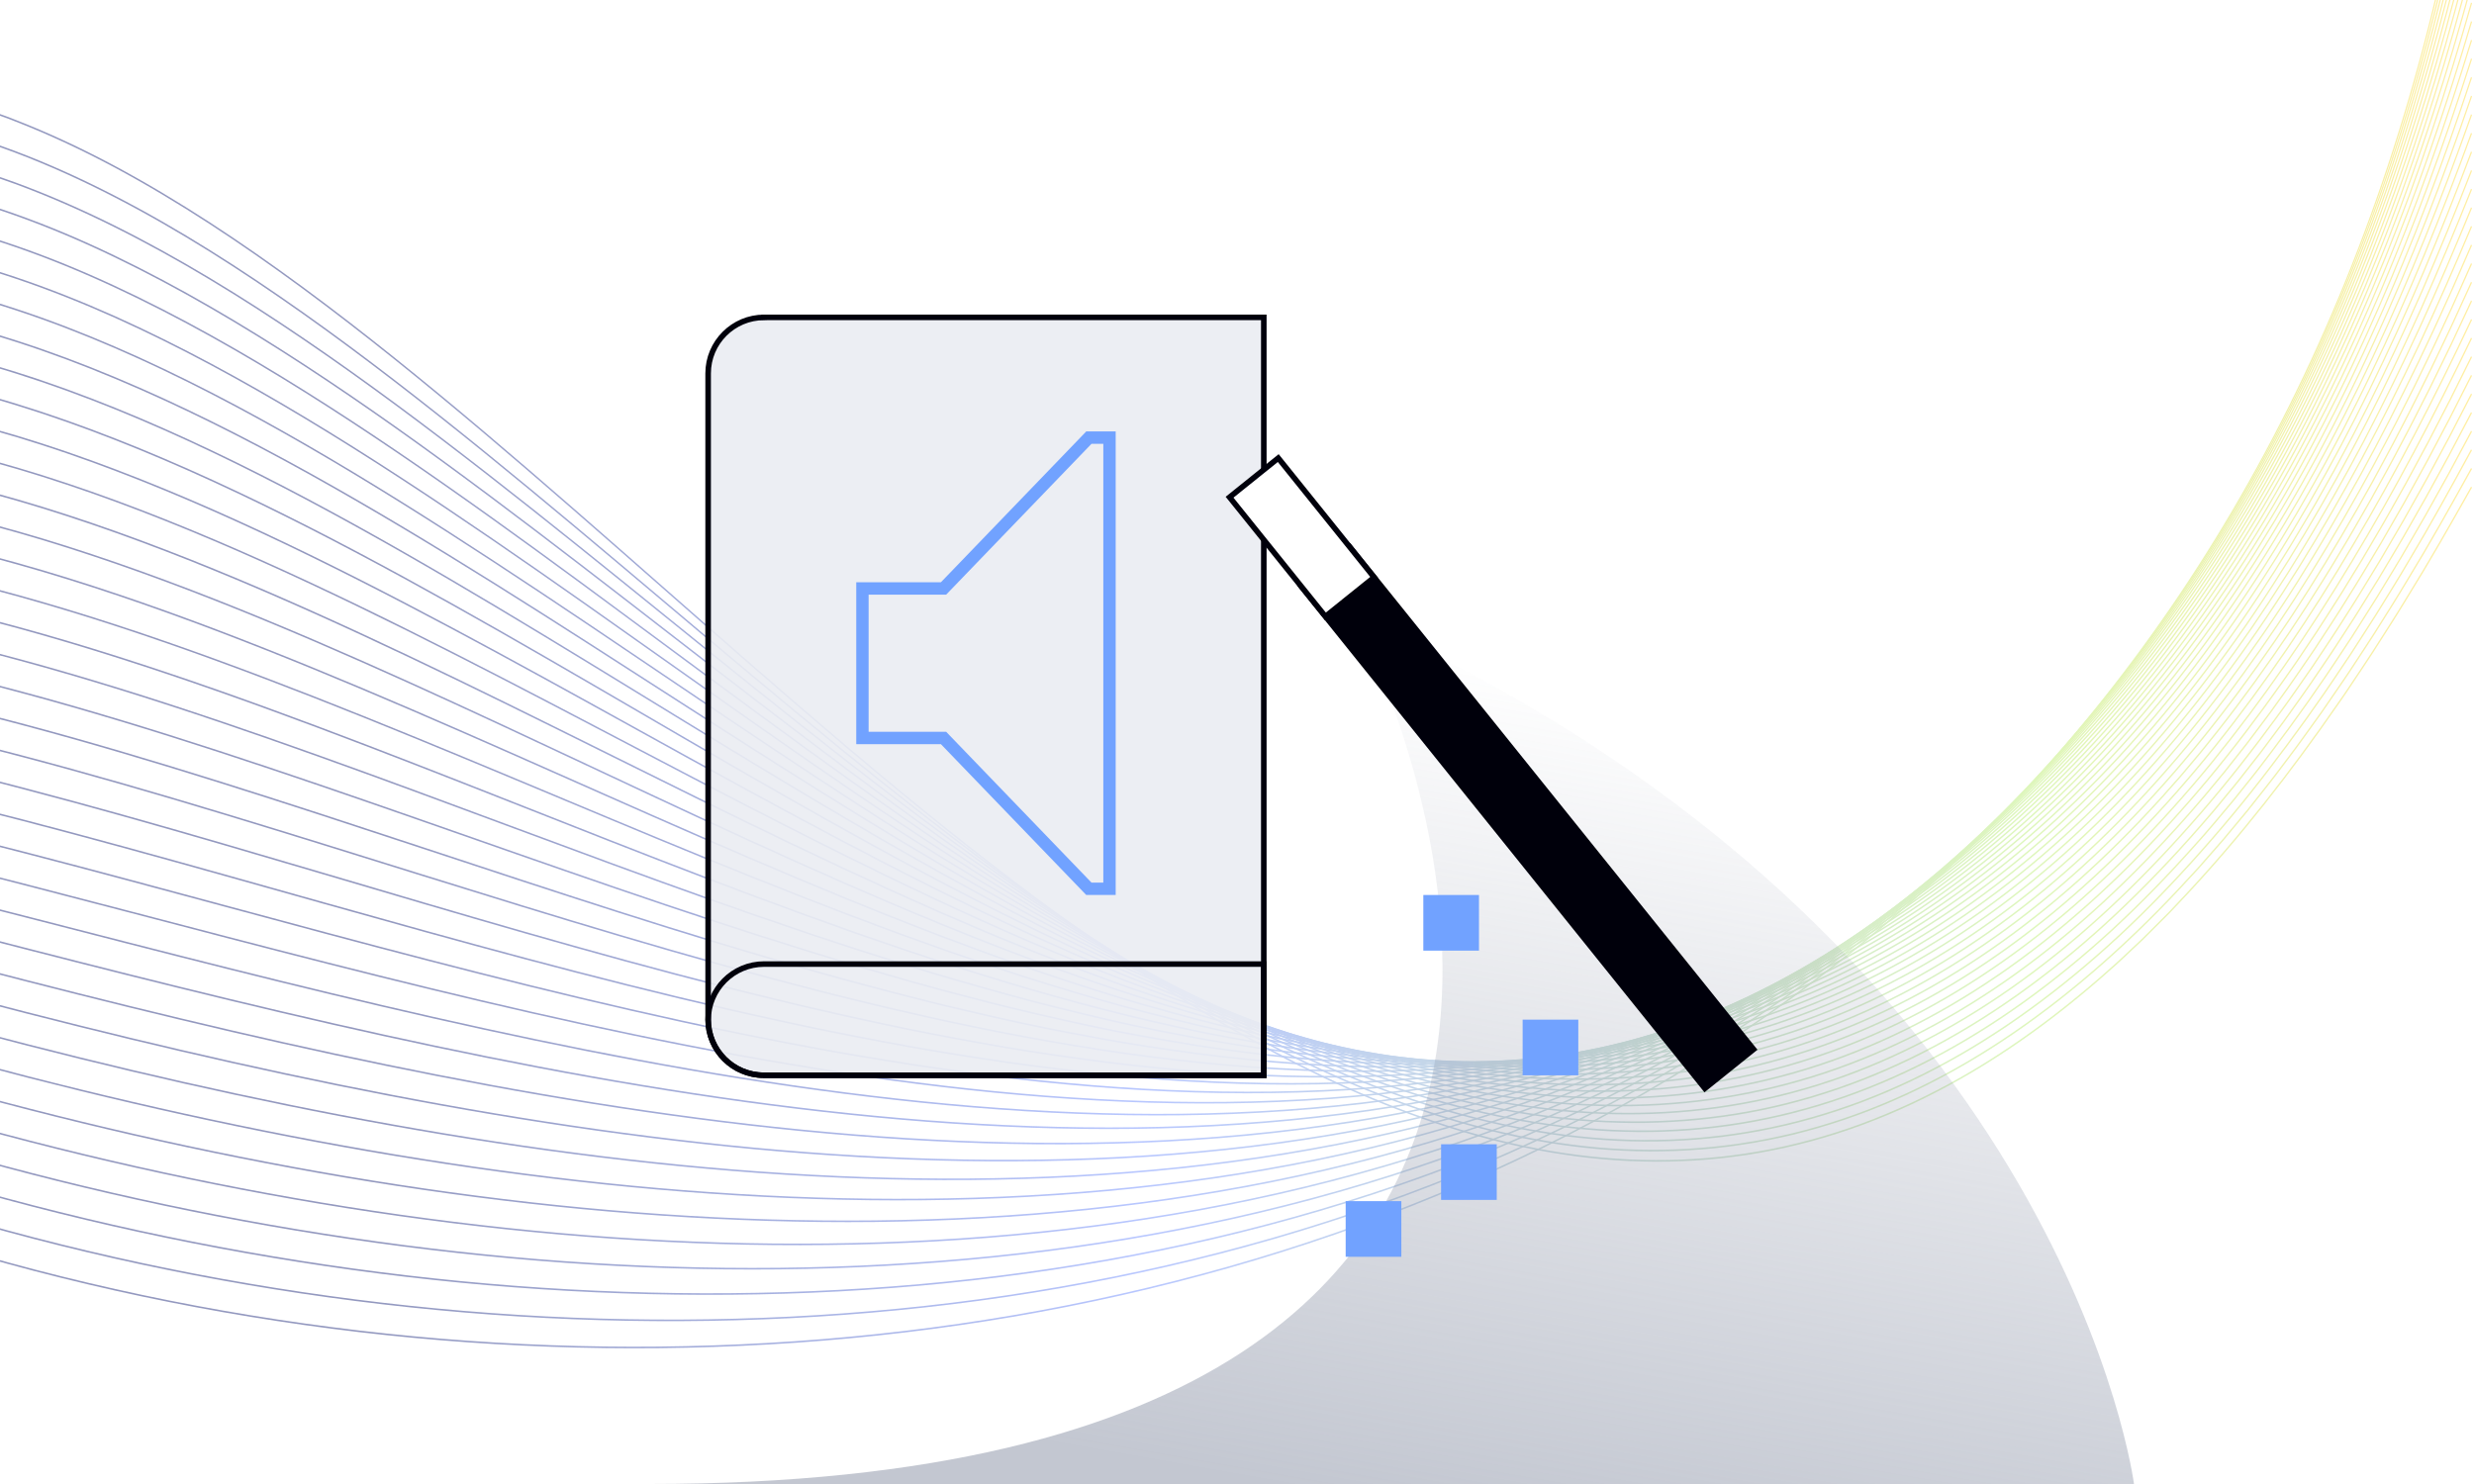<?xml version="1.0" encoding="UTF-8"?>
<svg xmlns="http://www.w3.org/2000/svg" width="4000" height="2400" xmlns:xlink="http://www.w3.org/1999/xlink" viewBox="0 0 4000 2400">
  <defs>
    <clipPath id="clippath">
      <rect y="0" width="4000" height="2400" style="fill: none;"/>
    </clipPath>
    <linearGradient id="Unbenannter_Verlauf_80" data-name="Unbenannter Verlauf 80" x1="-788.25" y1="941.85" x2="3996.95" y2="941.85" gradientUnits="userSpaceOnUse">
      <stop offset=".29" stop-color="#27327f"/>
      <stop offset=".55" stop-color="#718fff"/>
      <stop offset=".85" stop-color="#bdee79"/>
      <stop offset="1" stop-color="#ffdc44"/>
    </linearGradient>
    <linearGradient id="Unbenannter_Verlauf_80-2" data-name="Unbenannter Verlauf 80" x1="-788.23" y1="934.98" x2="3996.95" y2="934.98" xlink:href="#Unbenannter_Verlauf_80"/>
    <linearGradient id="Unbenannter_Verlauf_80-3" data-name="Unbenannter Verlauf 80" x1="-788.21" y1="928.76" x2="3996.94" y2="928.76" xlink:href="#Unbenannter_Verlauf_80"/>
    <linearGradient id="Unbenannter_Verlauf_80-4" data-name="Unbenannter Verlauf 80" x1="-788.19" y1="923.31" x2="3996.94" y2="923.31" xlink:href="#Unbenannter_Verlauf_80"/>
    <linearGradient id="Unbenannter_Verlauf_80-5" data-name="Unbenannter Verlauf 80" x1="-788.17" y1="918.71" x2="3996.94" y2="918.71" xlink:href="#Unbenannter_Verlauf_80"/>
    <linearGradient id="Unbenannter_Verlauf_80-6" data-name="Unbenannter Verlauf 80" x1="-788.15" y1="915.09" x2="3996.93" y2="915.09" xlink:href="#Unbenannter_Verlauf_80"/>
    <linearGradient id="Unbenannter_Verlauf_80-7" data-name="Unbenannter Verlauf 80" x1="-788.12" y1="912.56" x2="3996.93" y2="912.56" xlink:href="#Unbenannter_Verlauf_80"/>
    <linearGradient id="Unbenannter_Verlauf_80-8" data-name="Unbenannter Verlauf 80" x1="-788.1" y1="911.23" x2="3996.92" y2="911.23" xlink:href="#Unbenannter_Verlauf_80"/>
    <linearGradient id="Unbenannter_Verlauf_80-9" data-name="Unbenannter Verlauf 80" x1="-788.08" y1="911.16" x2="3996.92" y2="911.16" xlink:href="#Unbenannter_Verlauf_80"/>
    <linearGradient id="Unbenannter_Verlauf_80-10" data-name="Unbenannter Verlauf 80" x1="-788.05" y1="912.43" x2="3996.91" y2="912.43" xlink:href="#Unbenannter_Verlauf_80"/>
    <linearGradient id="Unbenannter_Verlauf_80-11" data-name="Unbenannter Verlauf 80" x1="-788.03" y1="915.08" x2="3996.91" y2="915.08" xlink:href="#Unbenannter_Verlauf_80"/>
    <linearGradient id="Unbenannter_Verlauf_80-12" data-name="Unbenannter Verlauf 80" x1="-788" y1="919.13" x2="3996.9" y2="919.13" xlink:href="#Unbenannter_Verlauf_80"/>
    <linearGradient id="Unbenannter_Verlauf_80-13" data-name="Unbenannter Verlauf 80" x1="-787.97" y1="924.56" x2="3996.9" y2="924.56" xlink:href="#Unbenannter_Verlauf_80"/>
    <linearGradient id="Unbenannter_Verlauf_80-14" data-name="Unbenannter Verlauf 80" x1="-787.94" y1="931.31" x2="3996.89" y2="931.31" xlink:href="#Unbenannter_Verlauf_80"/>
    <linearGradient id="Unbenannter_Verlauf_80-15" data-name="Unbenannter Verlauf 80" x1="-787.92" y1="939.38" x2="3996.89" y2="939.38" xlink:href="#Unbenannter_Verlauf_80"/>
    <linearGradient id="Unbenannter_Verlauf_80-16" data-name="Unbenannter Verlauf 80" x1="-787.89" y1="948.71" x2="3996.88" y2="948.71" xlink:href="#Unbenannter_Verlauf_80"/>
    <linearGradient id="Unbenannter_Verlauf_80-17" data-name="Unbenannter Verlauf 80" x1="-787.9" y1="959.26" x2="3996.88" y2="959.26" xlink:href="#Unbenannter_Verlauf_80"/>
    <linearGradient id="Unbenannter_Verlauf_80-18" data-name="Unbenannter Verlauf 80" x1="-787.93" y1="970.92" x2="3996.87" y2="970.92" xlink:href="#Unbenannter_Verlauf_80"/>
    <linearGradient id="Unbenannter_Verlauf_80-19" data-name="Unbenannter Verlauf 80" x1="-787.95" y1="983.61" x2="3996.87" y2="983.61" xlink:href="#Unbenannter_Verlauf_80"/>
    <linearGradient id="Unbenannter_Verlauf_80-20" data-name="Unbenannter Verlauf 80" x1="-787.98" y1="997.32" x2="3996.86" y2="997.32" xlink:href="#Unbenannter_Verlauf_80"/>
    <linearGradient id="Unbenannter_Verlauf_80-21" data-name="Unbenannter Verlauf 80" x1="-788.01" y1="1012" x2="3996.86" y2="1012" xlink:href="#Unbenannter_Verlauf_80"/>
    <linearGradient id="Unbenannter_Verlauf_80-22" data-name="Unbenannter Verlauf 80" x1="-788.04" y1="1027.51" x2="3996.85" y2="1027.51" xlink:href="#Unbenannter_Verlauf_80"/>
    <linearGradient id="Unbenannter_Verlauf_80-23" data-name="Unbenannter Verlauf 80" x1="-788.07" y1="1043.81" x2="3996.85" y2="1043.81" xlink:href="#Unbenannter_Verlauf_80"/>
    <linearGradient id="Unbenannter_Verlauf_80-24" data-name="Unbenannter Verlauf 80" x1="-788.1" y1="1060.89" x2="3996.84" y2="1060.89" xlink:href="#Unbenannter_Verlauf_80"/>
    <linearGradient id="Unbenannter_Verlauf_80-25" data-name="Unbenannter Verlauf 80" x1="-788.12" y1="1078.72" x2="3996.84" y2="1078.72" xlink:href="#Unbenannter_Verlauf_80"/>
    <linearGradient id="Unbenannter_Verlauf_80-26" data-name="Unbenannter Verlauf 80" x1="-788.15" y1="1097.16" x2="3996.83" y2="1097.16" xlink:href="#Unbenannter_Verlauf_80"/>
    <linearGradient id="Unbenannter_Verlauf_80-27" data-name="Unbenannter Verlauf 80" x1="-788.18" y1="1116.19" x2="3996.83" y2="1116.19" xlink:href="#Unbenannter_Verlauf_80"/>
    <linearGradient id="Unbenannter_Verlauf_80-28" data-name="Unbenannter Verlauf 80" x1="-788.2" y1="1135.82" x2="3996.82" y2="1135.82" xlink:href="#Unbenannter_Verlauf_80"/>
    <linearGradient id="Unbenannter_Verlauf_80-29" data-name="Unbenannter Verlauf 80" x1="-788.23" y1="1150.84" x2="3996.82" y2="1150.84" xlink:href="#Unbenannter_Verlauf_80"/>
    <linearGradient id="Unbenannter_Verlauf_80-30" data-name="Unbenannter Verlauf 80" x1="-788.26" y1="1131.3" x2="3996.81" y2="1131.3" xlink:href="#Unbenannter_Verlauf_80"/>
    <linearGradient id="Unbenannter_Verlauf_80-31" data-name="Unbenannter Verlauf 80" x1="-788.28" y1="1112.09" x2="3996.81" y2="1112.09" xlink:href="#Unbenannter_Verlauf_80"/>
    <linearGradient id="Unbenannter_Verlauf_80-32" data-name="Unbenannter Verlauf 80" x1="-788.3" y1="1093.22" x2="3996.8" y2="1093.22" xlink:href="#Unbenannter_Verlauf_80"/>
    <linearGradient id="Unbenannter_Verlauf_80-33" data-name="Unbenannter Verlauf 80" x1="-788.33" y1="1074.66" x2="3996.8" y2="1074.66" xlink:href="#Unbenannter_Verlauf_80"/>
    <linearGradient id="Unbenannter_Verlauf_80-34" data-name="Unbenannter Verlauf 80" x1="-788.35" y1="1056.5" x2="3996.79" y2="1056.5" xlink:href="#Unbenannter_Verlauf_80"/>
    <linearGradient id="Unbenannter_Verlauf_80-35" data-name="Unbenannter Verlauf 80" x1="-788.37" y1="1038.61" x2="3996.79" y2="1038.61" xlink:href="#Unbenannter_Verlauf_80"/>
    <linearGradient id="Unbenannter_Verlauf_80-36" data-name="Unbenannter Verlauf 80" x1="-788.39" y1="1020.9" x2="3996.78" y2="1020.9" xlink:href="#Unbenannter_Verlauf_80"/>
    <linearGradient id="Unbenannter_Verlauf_80-37" data-name="Unbenannter Verlauf 80" x1="-788.41" y1="1003.47" x2="3996.78" y2="1003.47" xlink:href="#Unbenannter_Verlauf_80"/>
    <linearGradient id="Unbenannter_Verlauf_5" data-name="Unbenannter Verlauf 5" x1="2484.03" y1="1072.76" x2="2213.81" y2="2605.26" gradientUnits="userSpaceOnUse">
      <stop offset="0" stop-color="#878fa3" stop-opacity="0"/>
      <stop offset=".89" stop-color="#878fa3" stop-opacity=".5"/>
    </linearGradient>
  </defs>
  <g id="HG">
    <rect x="0" y="0" width="4000" height="2400" style="fill: #fff;"/>
    <g style="opacity: .5;">
      <g style="clip-path: url(#clippath);">
        <g>
          <path d="M-788.25,1715.75c216.89,123.73,442.51,218.53,671.78,290.46,229.36,71.78,462.61,120.55,697.15,148.15,234.56,27.46,470.53,33.5,705.68,17.22,235.12-16.33,469.5-55.43,699.94-120.76,230.32-65.46,456.9-157.37,673.44-282.27,108.22-62.46,213.85-133.22,315.6-213.1,101.73-79.86,199.57-168.87,291.83-267.49,92.3-98.52,178.78-207.02,257.83-324.63,79.04-117.61,150.51-244.52,212.8-379.19,62.36-134.62,115.35-277.07,158.52-424.7,43.21-147.63,76.58-300.4,100.63-455.72l-1.88-.53c-24.03,155.19-57.37,307.81-100.54,455.3-43.13,147.48-96.06,289.8-158.37,424.28-62.23,134.54-133.63,261.32-212.6,378.82-78.98,117.5-165.38,225.9-257.6,324.34-92.18,98.53-189.95,187.47-291.6,267.28-101.67,79.82-207.23,150.53-315.39,212.96-216.41,124.83-442.86,216.7-673.08,282.12-230.33,65.3-464.62,104.39-699.64,120.71-235.05,16.27-470.94,10.24-705.41-17.21-234.46-27.6-467.61-76.35-696.88-148.1-229.17-71.9-454.69-166.67-671.46-290.32l-.75,2.38Z" style="fill: url(#Unbenannter_Verlauf_80);"/>
          <path d="M-788.23,1677.4c217.62,116.51,442.56,207.29,670.75,277.53,228.27,70.09,459.99,119.47,693.05,149.22,233.06,29.68,467.57,39.39,701.53,27.74,233.92-11.72,467.41-45.15,697.36-104.68,229.83-59.6,456.33-145.38,673.21-264.56,108.38-59.6,214.27-127.6,316.35-204.89,102.04-77.31,200.34-163.8,292.96-260.34,92.62-96.5,179.65-202.85,259.2-318.63,79.55-115.76,151.64-240.9,214.58-373.96,62.94-133.06,116.82-273.85,161.14-419.89,44.36-146.03,79.17-297.24,105.07-451.09l-1.87-.57c-25.88,153.72-60.66,304.79-104.97,450.68-44.28,145.89-98.1,286.55-160.98,419.48-62.88,132.93-134.89,257.95-214.37,373.59-79.48,115.68-166.42,221.93-258.97,318.35-92.54,96.46-190.76,182.89-292.72,260.14-102,77.23-207.81,145.19-316.13,204.75-216.74,119.1-443.12,204.84-672.84,264.41-229.84,59.5-463.23,92.92-697.07,104.64-233.87,11.64-468.29,1.94-701.27-27.73-232.98-29.74-464.62-79.11-692.8-149.17-228.11-70.21-452.96-160.97-670.47-277.42l-.71,2.41Z" style="fill: url(#Unbenannter_Verlauf_80-2);"/>
          <path d="M-788.21,1639.05c218.31,109.17,442.6,196.01,669.76,264.59,227.22,68.44,457.47,118.47,689.08,150.39,231.61,31.89,464.67,45.32,697.44,38.3,232.73-7.11,465.31-34.86,694.75-88.54,229.32-53.72,455.73-133.32,672.93-246.74,108.54-56.72,214.69-121.95,317.09-196.65,102.41-74.63,200.98-158.99,294.04-253.31,93.06-94.3,180.56-198.65,260.63-312.6,80.13-113.86,152.64-237.46,216.24-368.92,63.65-131.41,118.37-270.61,163.81-415.08,45.48-144.46,81.69-294.13,109.38-446.52l-1.87-.61c-27.67,152.27-63.84,301.79-109.28,446.12-45.4,144.33-100.07,283.39-163.65,414.67-63.53,131.33-135.97,254.8-216.02,368.55-80,113.83-167.42,218.09-260.39,312.31-92.98,94.24-191.47,178.53-293.8,253.1-102.33,74.64-208.4,139.82-316.87,196.51-217.06,113.35-443.35,192.91-672.57,246.6-229.33,53.65-461.81,81.4-694.46,88.5-232.69,7.01-465.67-6.42-697.2-38.29-231.53-31.91-461.71-81.93-688.85-150.34-227.09-68.56-451.29-155.37-669.51-264.49l-.67,2.43Z" style="fill: url(#Unbenannter_Verlauf_80-3);"/>
          <path d="M-788.19,1600.7c218.97,101.72,442.63,184.67,668.81,251.63,226.21,66.84,455.05,117.56,685.25,151.68,230.19,34.07,461.83,51.31,693.43,48.91,231.55-2.51,463.19-24.57,692.11-72.35,228.79-47.82,455.1-121.2,672.61-228.83,108.69-53.85,215.12-116.22,317.82-188.42,102.68-72.18,201.66-154.09,295.16-246.24,93.49-92.11,181.48-194.48,262.07-306.62,80.52-112.21,153.59-234.14,217.89-363.96,64.34-129.8,119.9-267.44,166.43-410.36,46.57-142.93,84.14-291.07,113.56-442.01l-1.86-.66c-29.39,150.82-66.93,298.83-113.46,441.63-46.49,142.79-101.99,280.29-166.27,409.96-64.24,129.7-137.24,251.5-217.68,363.6-80.51,112.03-168.41,214.3-261.82,306.33-93.42,92.06-192.31,173.9-294.91,246.03-102.61,72.15-208.97,134.47-317.59,188.29-217.37,107.56-443.56,180.9-672.24,228.7-228.81,47.76-460.36,69.8-691.83,72.32-231.52,2.4-463.08-14.84-693.2-48.9-230.13-34.1-458.91-84.81-685.05-151.63-226.11-66.94-449.7-149.87-668.59-251.55l-.63,2.45Z" style="fill: url(#Unbenannter_Verlauf_80-4);"/>
          <path d="M-788.17,1562.35c219.57,94.15,442.65,173.27,667.89,238.65,225.25,65.29,452.74,116.75,681.57,153.08,228.82,36.28,459.05,57.34,689.48,59.57,230.37,2.15,461.06-14.33,689.44-56.09,228.24-41.89,454.41-109.01,672.23-210.82,108.85-50.9,215.47-110.68,318.49-180.27,103-69.59,202.38-149.1,296.32-239.07,46.97-44.98,92.57-92.55,136.57-142.69,43.98-50.17,86.31-102.97,126.82-158.18,81.04-110.42,154.67-230.7,219.67-358.94,65.03-128.22,121.41-264.33,169-405.74,47.64-141.42,86.53-288.07,117.62-437.58l-1.85-.7c-31.06,149.39-69.92,295.92-117.52,437.2-47.56,141.28-103.87,277.26-168.84,405.35-64.93,128.11-138.49,248.27-219.44,358.58-40.48,55.16-82.76,107.91-126.7,158.03-43.96,50.09-89.52,97.62-136.44,142.56-93.86,89.89-193.15,169.33-296.07,238.87-102.94,69.54-209.48,129.28-318.26,180.14-217.67,101.74-443.72,168.83-671.86,210.7-228.28,41.74-458.87,58.21-689.17,56.07-230.35-2.23-460.52-23.28-689.27-59.56-228.77-36.32-456.2-87.77-681.39-153.04-225.18-65.37-448.2-144.47-667.71-238.59l-.58,2.47Z" style="fill: url(#Unbenannter_Verlauf_80-5);"/>
          <path d="M-788.15,1524c220.13,86.46,442.66,161.81,667,225.66,224.34,63.78,450.53,116.03,678.03,154.61,227.49,38.51,456.34,63.41,685.6,70.31,229.2,6.84,458.92-4.06,686.74-39.82,227.67-35.86,453.7-96.68,671.78-192.76,108.97-48.05,215.85-104.98,319.19-172,103.33-66.99,203.11-144.11,297.49-231.92,94.37-87.8,183.18-186.53,264.73-295.2,81.56-108.65,155.76-227.32,221.43-354.02,65.71-126.67,122.89-261.3,171.53-401.23,48.68-139.94,88.86-285.13,121.56-433.22l-1.84-.74c-32.68,147.98-72.82,293.04-121.46,432.86-48.6,139.8-105.72,274.3-171.37,400.84-65.61,126.57-139.73,245.12-221.21,353.66-81.47,108.56-170.18,207.19-264.47,294.91-94.3,87.73-193.99,164.78-297.23,231.71-103.26,66.96-210.05,123.85-318.96,171.87-217.93,96.02-443.84,156.8-671.4,192.65-227.71,35.74-457.34,46.64-686.47,39.8-229.19-6.9-457.98-31.78-685.41-70.29-227.45-38.57-453.58-90.81-677.88-154.57-224.29-63.83-446.78-139.17-666.86-225.61l-.54,2.49Z" style="fill: url(#Unbenannter_Verlauf_80-6);"/>
          <path d="M-788.12,1485.66c220.62,78.65,442.65,150.29,666.14,212.64,223.48,62.32,448.42,115.41,674.64,156.28,226.19,40.77,453.69,69.52,681.79,81.12,228.04,11.54,456.77,6.27,684-23.51,227.07-29.9,452.91-84.39,671.26-174.62,109.11-45.12,216.22-99.25,319.89-163.66,103.63-64.43,203.89-139.02,298.61-224.91,94.75-85.77,184.08-182.51,266.14-289.47,82.08-106.91,156.84-224.01,223.19-349.19,66.39-125.16,124.35-258.33,174.01-396.82,49.69-138.5,91.12-282.25,125.39-428.96l-1.83-.77c-34.24,146.59-75.64,290.23-125.29,428.6-49.62,138.36-107.52,271.4-173.85,396.44-66.28,125.06-140.96,242.04-222.96,348.84-81.97,106.85-171.21,203.49-265.87,289.18-94.63,85.81-194.8,160.33-298.34,224.71-103.58,64.36-210.62,118.45-319.65,163.54-218.2,90.17-443.91,144.64-670.88,174.52-227.12,29.77-455.77,35.04-683.74,23.5-228.02-11.59-455.46-40.33-681.61-81.1-226.16-40.85-451.06-93.94-674.5-156.24-223.45-62.34-445.44-133.97-666.04-212.61l-.49,2.5Z" style="fill: url(#Unbenannter_Verlauf_80-7);"/>
          <path d="M-788.1,1447.31c221.06,70.73,442.63,138.71,665.31,199.6,222.67,60.91,446.43,114.9,671.39,158.09,224.94,43.11,451.11,75.65,678.04,92.02,226.87,16.26,454.61,16.65,681.22-7.13,226.45-23.9,452.07-72.06,670.68-156.4,109.23-42.18,216.59-93.49,320.58-155.3,104-61.71,204.5-134.32,299.71-217.98,95.2-83.64,185.02-178.49,267.6-283.74,82.64-105.17,157.88-220.82,224.88-344.53,67.03-123.7,125.89-255.36,176.51-392.46,50.69-137.09,93.34-279.44,129.12-424.78l-1.83-.81c-35.75,145.23-78.37,287.46-129.01,424.43-50.58,136.98-109.38,268.52-176.35,392.09-66.93,123.59-142.09,239.12-224.64,344.18-82.49,105.14-172.22,199.9-267.32,283.45-95.11,83.58-195.52,156.13-299.43,217.78-103.9,61.76-211.18,113.02-320.33,155.18-218.45,84.29-443.94,132.42-670.3,156.31-226.51,23.77-454.16,23.39-680.97,7.13-226.86-16.37-452.98-48.89-677.87-92-224.92-43.18-448.64-97.16-671.28-158.07-222.66-60.88-444.21-128.86-665.25-199.58l-.44,2.52Z" style="fill: url(#Unbenannter_Verlauf_80-8);"/>
          <path d="M-788.08,1408.95c221.42,62.69,442.59,127.07,664.52,186.53,221.9,59.54,444.54,114.52,668.29,160.07,223.72,45.52,448.59,81.82,674.35,103.02,225.71,21.01,452.43,27.07,678.4,9.31,112.95-8.92,225.68-23.87,337.61-46.35,111.91-22.49,223.05-52.51,332.41-91.75,109.34-39.25,216.95-87.66,321.24-146.96,104.25-59.32,205.19-129.46,300.83-211.04,95.63-81.55,186-174.45,269.02-278.15,83.06-103.63,158.87-217.74,226.54-339.99,67.69-122.25,127.34-252.48,179.04-388.14,51.66-135.72,95.49-276.71,132.74-420.69l-1.82-.85c-37.22,143.88-81.02,284.76-132.63,420.36-51.65,135.54-111.25,265.65-178.87,387.78-67.6,122.13-143.33,236.12-226.3,339.64-82.94,103.58-173.21,196.39-268.74,277.86-95.55,81.49-196.39,151.57-300.55,210.84-104.2,59.25-211.72,107.62-320.99,146.84-109.29,39.21-220.35,69.22-332.2,91.69-111.87,22.47-224.54,37.41-337.44,46.32-225.87,17.75-452.51,11.69-678.16-9.31-225.7-21.2-450.51-57.49-674.2-103-223.71-45.54-446.31-100.51-668.2-160.05-221.91-59.46-443.07-123.83-664.5-186.53l-.39,2.54Z" style="fill: url(#Unbenannter_Verlauf_80-9);"/>
          <path d="M-788.05,1370.6c221.7,54.55,442.53,115.35,663.75,173.45,221.19,58.22,442.75,114.24,665.33,162.22,222.55,47.96,446.13,88.12,670.73,114.1,224.54,25.86,450.24,37.56,675.54,25.87,112.62-5.9,225.11-17.74,336.91-37.12,111.79-19.39,222.91-46.33,332.39-82.6,109.47-36.22,217.27-81.95,321.85-138.73,104.57-56.72,205.91-124.5,302.01-203.98,96.14-79.35,186.83-170.74,270.38-272.76,83.58-101.97,159.95-214.6,228.28-335.43,68.38-120.81,128.72-249.74,181.5-383.96,52.66-134.35,97.61-274.03,136.29-416.7l-1.81-.88c-38.65,142.56-83.57,282.13-136.18,416.37-52.74,134.1-113.03,262.9-181.33,383.6-68.26,120.71-144.55,233.21-228.05,335.08-83.46,101.91-174.05,193.2-270.09,272.47-96,79.4-197.24,147.11-301.72,203.78-104.49,56.73-212.21,102.42-321.59,138.62-109.4,36.25-220.45,63.17-332.17,82.55-111.74,19.37-224.17,31.21-336.74,37.1-225.2,11.68-450.82,0-675.31-25.86-224.54-25.97-448.07-66.12-670.59-114.08-222.54-47.97-444.08-103.99-665.26-162.2-221.21-58.1-442.04-118.9-663.77-173.46l-.34,2.55Z" style="fill: url(#Unbenannter_Verlauf_80-10);"/>
          <path d="M-788.03,1332.25c221.9,46.3,442.45,103.55,663,160.34,220.54,56.96,441.09,114.05,662.52,164.53,221.41,50.46,443.72,94.53,667.16,125.3,223.38,30.69,448.02,48.13,672.64,42.5,112.28-2.86,224.51-11.59,336.17-27.86,111.65-16.28,222.75-40.11,332.32-73.43,109.54-33.39,217.55-76.32,322.46-130.48,104.88-54.13,206.65-119.52,303.19-196.96,96.49-77.51,187.69-167.02,271.76-267.42,84.11-100.35,161.04-211.54,230.03-330.98,69.03-119.43,130.14-247.03,183.88-379.93,53.75-132.94,99.71-271.41,139.8-412.76l-1.8-.92c-40.06,141.25-85.99,279.62-139.7,412.44-53.69,132.78-114.74,260.26-183.71,379.57-68.92,119.32-145.77,230.39-229.79,330.63-83.98,100.3-175.09,189.71-271.47,267.14-96.44,77.37-198.1,142.68-302.89,196.77-104.81,54.11-212.73,97.01-322.19,130.37-109.49,33.3-220.52,57.11-332.11,73.38-111.6,16.26-223.77,24.98-336,27.84-224.51,5.63-449.08-11.8-672.41-42.49-223.38-30.76-445.65-74.83-667.03-125.28-221.4-50.47-441.94-107.56-662.48-164.52-220.55-56.79-441.12-114.05-663.07-160.36l-.29,2.56Z" style="fill: url(#Unbenannter_Verlauf_80-11);"/>
          <path d="M-788,1293.9c111,18.89,221.6,41.94,331.92,67.04,110.33,25.13,220.39,52.34,330.36,80.19,219.93,55.76,439.53,113.99,659.86,167.01,220.3,53.02,441.37,101.05,663.65,136.65,222.22,35.48,445.78,58.78,669.68,59.2,111.92.18,223.88-5.41,335.39-18.56,111.5-13.13,222.55-33.95,332.2-64.36,109.63-30.41,217.85-70.51,323.07-122.07,52.6-25.77,104.44-54.41,155.26-86.03,50.82-31.64,100.56-66.41,149.03-104.14,96.94-75.45,188.65-163.17,273.25-261.99,84.65-98.76,162.14-208.54,231.78-326.64,69.69-118.09,131.55-244.41,186.22-376.01,6.72-16.54,13.59-32.97,20.18-49.6l19.5-50.09,18.78-50.59c3.18-8.4,6.15-16.94,9.15-25.46l9-25.55c23.78-68.27,45.93-137.57,66.62-207.64l-1.79-.95c-20.68,70.03-42.81,139.27-66.57,207.49l-8.99,25.53c-2.99,8.51-5.96,17.04-9.14,25.44l-18.76,50.55-19.49,50.05c-6.58,16.62-13.45,33.03-20.16,49.56-54.63,131.5-116.43,257.69-186.05,375.67-69.57,117.98-146.98,227.64-231.54,326.29-84.51,98.7-176.11,186.33-272.95,261.7-48.42,37.69-98.11,72.42-148.88,104.03-50.77,31.59-102.56,60.2-155.11,85.95-105.12,51.52-213.26,91.57-322.8,121.96-109.57,30.39-220.55,51.2-331.98,64.32-111.45,13.14-223.35,18.73-335.22,18.55-223.8-.43-447.29-23.72-669.46-59.19-222.22-35.59-443.25-83.6-663.53-136.62-220.3-53.02-439.9-111.25-659.84-167.01-109.98-27.84-220.05-55.06-330.39-80.19-110.34-25.1-220.96-48.16-332-67.05l-.24,2.57Z" style="fill: url(#Unbenannter_Verlauf_80-12);"/>
          <path d="M-787.97,1255.54c111,14.65,221.58,34.74,331.79,57.74,110.22,23.07,220.09,49.08,329.78,76.33,219.38,54.6,438.08,114.08,657.34,169.68,219.24,55.66,439.07,107.69,660.18,148.14,221.06,40.34,443.52,69.35,666.67,75.94,111.54,3.24,223.22.78,334.55-9.28,111.32-10.07,222.32-27.75,332.05-55.2,109.7-27.43,218.14-64.68,323.67-113.64,105.53-48.88,208.01-109.98,305.42-183.4,97.41-73.4,189.62-159.37,274.76-256.62,85.18-97.2,163.25-205.61,233.54-322.41,70.34-116.79,132.94-241.86,188.54-372.22,55.79-130.28,103.82-266.36,146.58-405.22l-1.78-.98c-42.73,138.76-90.72,274.75-146.46,404.91-55.55,130.25-118.09,255.21-188.36,371.88-70.22,116.68-148.2,224.97-233.29,322.07-85.05,97.15-177.15,183.01-274.45,256.34-97.3,73.35-199.67,134.38-305.1,183.21-105.44,48.92-213.78,86.13-323.4,113.55-109.64,27.42-220.57,45.1-331.83,55.16-111.27,10.05-222.89,12.51-334.38,9.28-223.05-6.58-445.45-35.58-666.45-75.91-221.06-40.45-440.86-92.47-660.08-148.12-219.24-55.6-437.95-115.08-657.35-169.68-109.7-27.26-219.59-53.27-329.84-76.34-110.24-23.01-220.85-43.11-331.9-57.76l-.19,2.58Z" style="fill: url(#Unbenannter_Verlauf_80-13);"/>
          <path d="M-787.94,1217.19c110.94,10.37,221.5,27.47,331.62,48.39,110.12,21.02,219.83,45.82,329.27,72.52,218.89,53.5,436.75,114.3,654.97,172.56,218.21,58.32,436.81,114.47,656.76,159.8,219.89,45.24,441.24,80,663.61,92.69,111.15,6.29,222.52,6.97,333.67.03,111.13-6.94,222.07-21.51,331.87-45.96,109.76-24.49,218.43-58.75,324.24-105.3,105.78-46.52,208.71-105.13,306.58-176.58,97.87-71.38,190.63-155.58,276.22-251.45,85.67-95.75,164.29-202.82,235.31-318.25,71.1-115.41,134.36-239.37,190.88-368.5,56.69-129.07,105.87-263.92,149.84-401.62l-1.77-1.02c-43.95,137.61-93.09,272.36-149.73,401.32-56.47,129.02-119.68,252.86-190.7,368.16-70.95,115.32-149.48,222.26-235.06,317.91-85.5,95.76-178.15,179.86-275.91,251.16-97.76,71.37-200.57,129.93-306.26,176.4-105.71,46.51-214.28,80.74-323.95,105.21-109.71,24.44-220.57,39-331.64,45.93-111.09,6.93-222.4,6.25-333.5-.04-222.27-12.69-443.55-47.44-663.4-92.66-219.9-45.32-438.48-101.46-656.68-159.78-218.22-58.26-436.08-119.06-655-172.57-109.46-26.7-219.19-51.51-329.34-72.54-110.15-20.92-220.75-38.03-331.76-48.41l-.13,2.58Z" style="fill: url(#Unbenannter_Verlauf_80-14);"/>
          <path d="M-787.92,1178.83c110.83,6.06,221.36,20.13,331.39,38.98,110.04,18.94,219.61,42.58,328.83,68.74,218.45,52.45,435.52,114.67,652.74,175.65,217.21,61.04,434.61,121.35,653.38,171.62,218.72,50.17,438.93,90.71,660.49,109.52,110.75,9.35,221.79,13.16,332.74,9.37,110.93-3.81,221.79-15.25,331.64-36.72,109.83-21.4,218.66-53.05,324.76-97.07,106.09-43.93,209.44-100.23,307.78-169.68,98.37-69.35,191.46-152.2,277.65-246.45,86.22-94.25,165.4-200,237.09-314.19,35.83-57.11,69.92-116.21,102.06-177.18,32.15-60.97,62.5-123.63,91.2-187.63,7.17-16.01,14.4-31.96,21.22-48.24l10.38-24.3c3.47-8.1,6.95-16.18,10.24-24.41l20.03-49.16,19.31-49.68c25.38-66.5,49.26-134.03,71.85-202.33l-1.76-1.05c-22.58,68.25-46.45,135.73-71.8,202.19l-19.3,49.64-20.02,49.12c-3.29,8.23-6.77,16.3-10.23,24.39l-10.37,24.28c-6.81,16.27-14.04,32.21-21.2,48.21-28.68,63.95-59,126.56-91.12,187.47-32.11,60.92-66.17,119.96-101.96,177.01-71.61,114.07-150.71,219.7-236.83,313.85-86.09,94.15-179.08,176.9-277.33,246.17-98.23,69.36-201.46,125.61-307.45,169.5-106,43.98-214.73,75.6-324.47,96.98-109.77,21.45-220.55,32.88-331.41,36.69-110.89,3.8-221.88-.02-332.57-9.36-221.46-18.8-441.61-59.33-660.29-109.49-218.73-50.25-436.11-110.56-653.31-171.6-217.22-60.98-434.31-123.2-652.8-175.67-109.24-26.16-218.84-49.81-328.92-68.76-110.07-18.85-220.66-32.93-331.56-39l-.08,2.59Z" style="fill: url(#Unbenannter_Verlauf_80-15);"/>
          <path d="M-787.89,1140.47c110.66,1.73,221.16,12.72,331.12,29.51,109.97,16.87,219.43,39.34,328.45,64.99,218.07,51.46,434.41,115.19,650.65,178.97,216.24,63.88,432.45,128.33,650.04,183.61,217.54,55.14,436.6,101.47,657.31,126.41,110.33,12.41,221.03,19.37,331.77,18.71,110.71-.67,221.47-8.99,331.37-27.45,109.86-18.55,218.86-47.44,325.28-88.83,106.37-41.41,210.22-95.22,308.95-162.93,98.76-67.57,192.44-148.59,279.16-241.42,86.77-92.78,166.53-197.26,238.87-310.23,36.19-56.48,70.55-115.07,103.18-175.36,32.6-60.32,63.29-122.48,92.45-185.9,29.09-63.48,56.8-128.12,82.66-194.09,25.88-65.95,50.32-132.92,73.51-200.67l-1.75-1.08c-23.18,67.7-47.6,134.62-73.46,200.53-25.85,65.92-53.54,130.52-82.6,193.94-29.14,63.37-59.8,125.48-92.37,185.74-32.6,60.23-66.93,118.76-103.08,175.19-72.27,112.86-151.94,217.22-238.61,309.9-86.62,92.73-180.19,173.65-278.83,241.14-98.62,67.63-202.34,121.38-308.61,162.75-106.31,41.36-215.21,70.22-324.98,88.75-109.81,18.45-220.5,26.76-331.14,27.43-110.67.66-221.32-6.3-331.6-18.7-220.62-24.93-439.61-71.24-657.11-126.38-217.55-55.27-433.74-119.71-649.99-183.6-216.25-63.79-432.61-127.53-650.74-178.99-109.05-25.66-218.55-48.14-328.57-65.01-110-16.79-220.57-27.79-331.31-29.52l-.02,2.59Z" style="fill: url(#Unbenannter_Verlauf_80-16);"/>
          <path d="M-787.86,1102.11c110.43-2.62,220.9,5.26,330.78,19.98,109.91,14.78,219.29,36.11,328.15,61.28,217.74,50.51,433.4,115.86,648.71,182.53,215.3,66.8,430.33,135.47,646.73,195.75,216.35,60.22,434.22,112.31,654.06,143.4,109.89,15.48,220.24,25.59,330.74,28.07,110.48,2.48,221.13-2.69,331.05-18.33,109.89-15.6,219.07-41.62,325.79-80.45,53.35-19.42,106.09-41.96,157.87-68,51.77-26.07,102.61-55.5,152.22-88.33,99.24-65.6,193.45-144.97,280.73-236.37,87.33-91.34,167.68-194.59,240.67-306.39,72.99-111.84,138.97-231.92,197.98-357.82,29.54-62.93,57.66-127.06,84.11-192.44,26.38-65.43,51.36-131.86,75.14-199.07l-1.74-1.11c-23.77,67.17-48.73,133.56-75.09,198.94-26.43,65.33-54.54,129.42-84.05,192.3-58.96,125.8-124.88,245.76-197.8,357.5-72.92,111.69-153.18,214.82-240.41,306.06-87.18,91.29-181.28,170.56-280.4,236.09-49.55,32.79-100.33,62.19-152.05,88.23-51.73,26.01-104.41,48.52-157.7,67.92-106.61,38.79-215.69,64.79-325.49,80.37-109.83,15.63-220.41,20.8-330.82,18.32-110.43-2.48-220.73-12.58-330.57-28.06-219.75-31.08-437.56-83.15-653.87-143.36-216.36-60.28-431.38-128.94-646.69-195.74-215.31-66.68-431-132.03-648.81-182.56-108.89-25.17-218.32-46.52-328.28-61.3-109.94-14.73-220.49-22.61-331.01-19.99l.04,2.59Z" style="fill: url(#Unbenannter_Verlauf_80-17);"/>
          <path d="M-787.83,1063.75c110.13-6.99,220.56-2.27,330.39,10.39,109.86,12.68,219.19,32.89,327.91,57.6,217.48,49.63,432.51,116.69,646.89,186.34,214.39,69.8,428.24,142.77,643.45,208.09,215.16,65.22,431.8,123.25,650.74,160.45,109.44,18.54,219.42,31.83,329.67,37.41,110.23,5.56,220.75,3.42,330.69-9.21,109.91-12.61,219.26-35.78,326.29-72.05,107-36.27,211.54-86.05,311.26-149.76,99.73-63.65,194.49-141.39,282.33-231.39,87.9-89.94,168.84-192,242.49-302.67,36.84-55.33,71.9-112.81,105.28-171.99l12.43-22.29c4.13-7.44,8.33-14.81,12.3-22.41l24.11-45.31,23.4-45.98c7.79-15.33,15.18-31.03,22.79-46.53,29.98-62.4,58.52-126.05,85.54-190.86,26.87-64.92,52.38-130.84,76.74-197.53l-1.73-1.14c-24.34,66.65-49.83,132.53-76.69,197.4-27,64.76-55.52,128.36-85.47,190.71-7.6,15.48-14.99,31.17-22.77,46.49l-23.38,45.94-24.09,45.27c-3.96,7.6-8.16,14.96-12.29,22.4l-12.41,22.27c-33.35,59.13-68.38,116.55-105.18,171.82-73.58,110.56-154.43,212.51-242.22,302.34-87.74,89.89-182.39,167.54-281.99,231.11-99.6,63.64-204.02,113.36-310.9,149.59-106.92,36.22-216.17,59.37-325.99,71.98-109.85,12.61-220.3,14.76-330.46,9.2-110.18-5.57-220.11-18.86-329.5-37.39-218.85-37.19-435.43-95.2-650.56-160.41-215.17-65.31-429.01-138.28-643.42-208.08-214.4-69.65-429.47-136.73-647.02-186.38-108.76-24.72-218.14-44.94-328.07-57.62-109.9-12.67-220.41-17.39-330.65-10.39l.09,2.59Z" style="fill: url(#Unbenannter_Verlauf_80-18);"/>
          <path d="M-787.8,1025.39c109.77-11.36,220.15-9.85,329.94.75,109.82,10.57,219.13,29.66,327.74,53.94,108.62,24.31,216.58,53.86,324.03,86.27,107.46,32.42,214.43,67.71,321.19,104.13,213.5,72.89,426.18,150.24,640.17,220.63,213.96,70.3,429.36,134.12,647.36,177.49,108.97,21.61,218.56,38,328.54,46.7,109.96,8.69,220.34,9.66,330.29.02,109.91-9.69,219.47-29.81,326.75-63.8,107.27-33.86,212.27-81.27,312.47-143.09,100.24-61.7,195.54-137.88,283.92-226.58,88.45-88.6,170.09-189.34,244.37-298.98,37.17-54.79,72.58-111.74,106.34-170.4,33.73-58.68,65.96-118.96,96.3-180.92,30.42-61.89,59.37-125.07,86.94-189.33,27.36-64.43,53.39-129.86,78.3-196.06l-1.72-1.16c-24.9,66.16-50.91,131.55-78.25,195.93-27.56,64.21-56.49,127.35-86.88,189.19-30.32,61.91-62.52,122.13-96.22,180.76-33.72,58.61-69.1,115.5-106.23,170.24-74.21,109.53-155.76,210.15-244.1,298.65-88.27,88.6-183.46,164.68-283.57,226.31-100.09,61.74-204.96,109.09-312.11,142.92-107.17,33.95-216.62,54.05-326.44,63.73-109.86,9.63-220.16,8.66-330.05-.02-109.91-8.7-219.45-25.07-328.38-46.68-217.91-43.34-433.26-107.15-647.19-177.44-213.97-70.38-426.64-147.73-640.16-220.63-106.76-36.42-213.75-71.72-321.24-104.15-107.48-32.41-215.46-61.98-324.13-86.3-108.66-24.29-218.02-43.39-327.92-53.97-109.86-10.6-220.34-12.12-330.23-.74l.15,2.58Z" style="fill: url(#Unbenannter_Verlauf_80-19);"/>
          <path d="M-787.77,987.03c109.34-15.74,219.66-17.47,329.42-8.95,109.8,8.45,219.12,26.43,327.64,50.31,108.55,23.91,216.33,53.85,323.52,87.01,107.2,33.21,213.82,69.75,320.14,107.75,212.64,76.04,424.13,157.87,636.91,233.37,212.74,75.42,426.88,145.06,643.91,194.55,108.49,24.67,217.67,44.19,327.37,56.02,109.67,11.81,219.89,15.9,329.85,9.25,54.97-3.34,109.86-9.32,164.47-18.48,54.61-9.19,108.93-21.47,162.72-37.15,107.57-31.32,213-76.46,313.72-136.38,100.71-59.9,196.49-134.7,285.47-221.98,89.02-87.27,171.27-186.84,246.35-295.27,37.51-54.27,73.26-110.71,107.39-168.87l12.8-21.81c4.28-7.26,8.33-14.76,12.5-22.12l12.43-22.19,6.22-11.1,6.05-11.26,24.13-45.12,23.44-45.77c30.85-61.4,60.22-124.13,88.32-187.87,27.85-63.95,54.38-128.92,79.85-194.64l-1.71-1.19c-25.46,65.68-51.97,130.61-79.8,194.51-28.09,63.7-57.44,126.38-88.26,187.73l-23.42,45.74-24.11,45.08-6.05,11.25-6.21,11.09-12.42,22.17c-4.17,7.36-8.22,14.85-12.49,22.1l-12.78,21.79c-34.1,58.11-69.82,114.5-107.29,168.71-75,108.32-157.16,207.78-246.07,294.94-88.88,87.17-184.53,161.88-285.12,221.71-100.59,59.84-205.9,104.93-313.35,136.21-53.73,15.67-108,27.93-162.55,37.11-54.56,9.15-109.4,15.12-164.32,18.46-109.86,6.65-220,2.56-329.61-9.24-109.63-11.82-218.76-31.33-327.2-55.99-216.94-49.46-431.03-119.09-643.74-194.5-212.75-75.49-424.24-157.31-636.91-233.37-106.33-38-212.97-74.56-320.2-107.77-107.23-33.17-215.04-63.11-323.64-87.04-108.58-23.9-217.96-41.88-327.85-50.34-109.84-8.53-220.27-6.79-329.74,8.96l.21,2.58Z" style="fill: url(#Unbenannter_Verlauf_80-20);"/>
          <path d="M-787.75,948.67c108.85-20.1,219.1-25.14,328.84-18.7,109.79,6.32,219.14,23.19,327.62,46.7,108.49,23.64,216.14,53.87,323.09,87.88,106.96,34.04,213.24,71.9,319.14,111.52,211.8,79.31,422.11,165.65,633.66,246.3,211.51,80.58,424.36,156.05,640.39,211.65,107.99,27.73,216.75,50.37,326.14,65.32,109.37,14.93,219.42,22.13,329.37,18.46,109.91-3.74,219.73-18.64,327.62-47.47,107.85-28.83,213.8-71.53,314.93-129.88,101.18-58.12,197.56-131.29,287.13-217.27,89.64-85.92,172.44-184.47,248.28-291.74,37.96-53.62,73.98-109.68,108.51-167.33,34.47-57.72,67.48-117.02,98.82-177.9,31.26-60.95,61.08-123.22,89.67-186.5,28.39-63.45,55.37-128.01,81.4-193.26l-1.7-1.22c-26.01,65.21-52.98,129.73-81.35,193.14-28.57,63.24-58.37,125.46-89.6,186.36-31.32,60.83-64.3,120.08-98.74,177.75-34.5,57.6-70.48,113.61-108.4,167.17-75.77,107.16-158.48,205.6-248,291.42-89.46,85.88-185.71,158.95-286.77,217-101,58.28-206.82,100.92-314.55,129.72-107.77,28.8-217.48,43.69-327.3,47.42-109.85,3.67-219.82-3.53-329.12-18.45-109.33-14.94-218.04-37.57-325.98-65.29-215.94-55.58-428.74-131.03-640.23-211.6-211.52-80.65-421.84-166.99-633.67-246.31-105.91-39.63-212.21-77.5-319.21-111.55-106.99-34.02-214.69-64.26-323.23-87.92-108.53-23.53-217.96-40.41-327.84-46.73-109.83-6.45-220.19-1.41-329.18,18.72l.27,2.57Z" style="fill: url(#Unbenannter_Verlauf_80-21);"/>
          <path d="M-787.72,910.3c54.14-12.27,108.77-20.43,163.56-25.03l10.27-.91,10.28-.64,20.57-1.24c13.71-.75,27.44-.99,41.16-1.51,13.72-.04,27.45-.32,41.18-.16l20.59.38,10.29.19,10.29.43c109.78,4.18,219.22,19.88,327.66,43.15,108.47,23.32,216.01,53.95,322.75,88.84,106.74,34.93,212.69,74.15,318.18,115.45,210.97,82.69,420.11,173.58,630.4,259.45,210.26,85.79,421.8,167.09,636.79,228.8,107.47,30.78,215.79,56.55,324.87,74.61,109.06,18.03,218.92,28.41,328.84,27.51,109.88-.85,219.85-12.88,328.04-39.19,54.08-13.17,107.72-29.76,160.52-50.37,52.8-20.59,104.79-44.95,155.62-73.11,101.7-56.25,198.66-127.89,288.84-212.59,90.24-84.63,173.67-182.11,250.2-288.38,9.46-13.43,19.06-26.68,28.4-40.25l27.76-41.06,27.06-41.89c4.56-6.93,8.91-14.09,13.29-21.22l13.16-21.37c34.87-57.23,68.19-116.17,100.07-176.48,31.68-60.51,61.94-122.34,91-185.18,28.91-62.97,56.35-127.14,82.93-191.94l-1.69-1.24c-26.56,64.77-53.98,128.89-82.87,191.82-29.05,62.79-59.28,124.58-90.94,185.05-31.86,60.26-65.15,119.15-99.99,176.33l-13.15,21.35c-4.38,7.12-8.73,14.27-13.28,21.2l-27.04,41.85-27.73,41.02c-9.33,13.56-18.92,26.8-28.37,40.21-76.45,106.16-159.79,203.53-249.92,288.06-90.06,84.59-186.9,156.14-288.47,212.32-50.77,28.12-102.7,52.45-155.43,73.01-52.73,20.59-106.31,37.16-160.33,50.32-108.07,26.28-217.92,38.3-327.71,39.14-109.83.9-219.61-9.47-328.6-27.49-109.02-18.05-217.28-43.8-324.71-74.57-214.91-61.68-426.4-142.96-636.64-228.74-210.27-85.85-419.41-176.75-630.42-259.45-105.5-41.31-211.48-80.54-318.26-115.48-106.77-34.91-214.37-65.55-322.9-88.88-108.51-23.28-218.02-38.99-327.91-43.18l-10.3-.43-10.3-.19-20.61-.38c-13.74-.16-27.48.12-41.22.16-13.73.52-27.48.76-41.2,1.51l-20.59,1.24-10.29.64-10.28.91c-54.85,4.6-109.55,12.77-163.76,25.06l.32,2.55Z" style="fill: url(#Unbenannter_Verlauf_80-22);"/>
          <path d="M-787.69,871.94c53.83-14.44,108.28-24.53,162.96-30.78l10.25-1.22,10.27-.93,20.54-1.82c13.7-1.11,27.41-1.73,41.12-2.58,13.72-.36,27.44-1.01,41.16-1.12l20.58-.08,10.29-.02,10.29.23c109.79,2.04,219.34,16.54,327.77,39.62,108.47,23.02,215.94,54.1,322.48,89.93,106.54,35.87,212.18,76.51,317.25,119.54,210.15,86.16,418.1,181.72,627.12,272.79,208.99,91.01,419.17,178.21,633.12,245.99,106.94,33.83,214.8,62.7,323.56,83.87,108.73,21.09,218.4,34.4,328.29,36.5,109.85,2.11,219.95-7.1,328.45-30.88,108.46-23.8,215.17-62.64,317.39-117.12,102.23-54.39,199.79-124.54,290.59-207.98,90.86-83.37,174.93-179.82,252.15-285.13,77.42-105.15,147.44-219.83,212.12-339.46,32.17-60.02,62.81-121.49,92.37-183.89,29.43-62.52,57.32-126.31,84.43-190.69l-1.68-1.27c-27.1,64.34-54.97,128.1-84.38,190.57-29.54,62.36-60.15,123.79-92.3,183.76-64.63,119.54-134.59,234.12-211.94,339.16-77.14,105.2-161.11,201.53-251.86,284.81-90.68,83.33-188.11,153.39-290.21,207.71-102.08,54.41-208.65,93.2-316.99,116.97-108.37,23.75-218.36,32.95-328.11,30.85-109.79-2.1-219.37-15.4-328.04-36.48-108.68-21.15-216.49-50.02-323.39-83.83-213.85-67.75-423.99-154.93-632.96-245.93-209.01-91.06-416.96-186.62-627.16-272.8-105.1-43.04-210.76-83.7-317.35-119.58-106.58-35.85-214.1-66.95-322.65-89.98-108.51-23.09-218.14-37.62-328.04-39.65l-10.3-.23-10.3.02-20.6.08c-13.74.11-27.47.77-41.2,1.12-13.72.86-27.45,1.48-41.17,2.58l-20.56,1.83-10.28.93-10.26,1.22c-54.75,6.25-109.28,16.36-163.18,30.82l.38,2.54Z" style="fill: url(#Unbenannter_Verlauf_80-23);"/>
          <path d="M-787.66,833.57c107-33.12,216.9-48.25,326.66-48.2,109.81-.2,219.49,13.3,327.95,36.11,108.51,22.75,215.93,54.34,322.28,91.16,106.37,36.86,211.7,78.99,316.37,123.81,209.35,89.75,416.09,190.05,623.83,286.35,207.71,96.26,416.52,189.27,629.37,263.15,106.4,36.86,213.79,68.82,322.2,93.02,108.39,24.17,217.83,40.56,327.68,45.61,109.8,4.99,220.05-1.18,328.83-22.75,108.74-21.43,215.92-57.96,318.67-110.64,102.78-52.54,200.95-121.22,292.37-203.43,91.5-82.15,176.21-177.6,254.13-281.98,38.93-52.24,76.4-106.49,112.02-162.88,35.63-56.37,69.72-114.48,102.48-173.92,32.7-59.51,63.69-120.67,93.74-182.65l22.18-46.8c7.4-15.59,14.41-31.51,21.63-47.25l10.76-23.68c3.57-7.9,6.98-15.94,10.48-23.9l20.87-47.87-1.67-1.29-20.86,47.85c-3.5,7.96-6.91,15.99-10.48,23.89l-10.75,23.66c-7.22,15.73-14.22,31.64-21.62,47.23l-22.16,46.76c-30.03,61.93-61,123.05-93.67,182.52-32.73,59.39-66.8,117.45-102.39,173.77-35.58,56.34-73.02,110.53-111.91,162.72-77.84,104.27-162.46,199.62-253.84,281.66-91.31,82.11-189.35,150.69-291.99,203.17-102.61,52.6-209.66,89.08-318.27,110.49-108.64,21.54-218.79,27.7-328.48,22.72-109.75-5.04-219.11-21.42-327.43-45.57-108.34-24.18-215.68-56.13-322.04-92.97-212.76-73.85-421.53-166.84-629.22-263.09-207.72-96.3-414.48-196.6-623.87-286.37-104.69-44.83-210.06-86.97-316.47-123.85-106.4-36.84-213.88-68.45-322.47-91.21-108.54-22.83-218.32-36.35-328.25-36.15-109.88-.06-219.93,15.1-327.09,48.27l.43,2.52Z" style="fill: url(#Unbenannter_Verlauf_80-24);"/>
          <path d="M-787.63,795.21c106.26-37.4,216-55.99,325.78-58.11,54.9-1.22,109.84,1.3,164.6,6.9,54.76,5.6,109.32,14.52,163.61,25.72,108.58,22.51,215.98,54.65,322.16,92.53,106.2,37.92,211.24,81.6,315.51,128.26,208.55,93.44,414.06,198.56,620.5,300.14,206.41,101.55,413.83,200.36,625.56,280.27,105.84,39.88,212.75,74.91,320.8,102.18,108.03,27.24,217.24,46.69,327.04,54.68,54.89,3.99,109.9,5.11,164.85,2.86,54.94-2.34,109.82-8.06,164.34-17.56,109.03-18.93,216.69-53.26,319.99-104.11,103.35-50.69,202.04-118.2,294.14-199.1,92.2-80.81,177.6-175.28,256.21-278.8,39.32-51.76,77.05-105.71,113.2-161.51,36.01-55.97,70.49-113.69,103.67-172.74l24.59-44.58c8.08-14.98,15.97-30.14,23.96-45.2,3.96-7.57,8.03-15.03,11.89-22.69l11.61-22.95,11.61-22.95,5.81-11.47,5.65-11.62,22.55-46.5c7.49-15.52,14.65-31.33,21.99-46.98l10.95-23.53c3.61-7.87,7.1-15.85,10.66-23.77l21.25-47.6-1.66-1.32-21.24,47.57c-3.56,7.91-7.04,15.89-10.65,23.75l-10.94,23.52c-7.34,15.64-14.49,31.44-21.98,46.95l-22.54,46.46-5.64,11.61-5.8,11.46-11.6,22.93-11.6,22.93c-3.86,7.66-7.93,15.11-11.88,22.67-7.99,15.05-15.87,30.21-23.94,45.17l-24.57,44.55c-33.16,59-67.61,116.67-103.59,172.59-36.12,55.75-73.81,109.64-113.09,161.35-78.53,103.41-163.83,197.77-255.92,278.48-91.98,80.79-190.54,148.22-293.75,198.84-103.17,50.78-210.68,85.06-319.58,103.97-54.46,9.49-109.27,15.2-164.16,17.54-54.89,2.25-109.85,1.13-164.69-2.86-109.69-7.98-218.83-27.41-326.79-54.64-107.99-27.25-214.84-62.27-320.63-102.12-211.64-79.88-419.02-178.67-625.42-280.21-206.42-101.57-411.96-206.7-620.56-300.17-104.29-46.67-209.37-90.37-315.62-128.3-106.24-37.89-213.7-70.06-322.36-92.59-54.33-11.21-108.94-20.14-163.75-25.74-54.81-5.61-109.81-8.13-164.78-6.9-109.91,2.13-219.81,20.74-326.24,58.2l.49,2.5Z" style="fill: url(#Unbenannter_Verlauf_80-25);"/>
          <path d="M-787.61,756.84c105.46-41.64,215.01-63.73,324.83-68.06,54.92-2.34,109.92-.67,164.74,4.35,54.82,5.13,109.46,13.66,163.79,24.78,108.68,22.3,216.08,55.04,322.11,94.06,106.05,39.1,210.79,84.38,314.66,132.92,207.75,97.23,412.04,207.19,617.15,314.1,205.08,106.87,411.09,211.48,621.67,297.4,105.27,42.88,211.67,80.98,319.35,111.3,107.65,30.29,216.63,52.79,326.36,63.71,109.69,10.93,220.18,9.8,329.55-6.69,109.32-16.48,217.49-48.44,321.31-97.73,103.84-49.12,203.22-115.02,295.96-194.78,92.8-79.71,179.09-172.88,258.36-275.64,39.69-51.32,77.75-104.91,114.34-160.25,36.48-55.48,71.3-112.91,104.92-171.56l24.96-44.26,24.28-44.94c8.19-14.89,15.95-30.18,23.83-45.37,7.81-15.25,15.87-30.27,23.4-45.77l22.92-46.21c7.57-15.46,14.89-31.15,22.34-46.72l11.13-23.4,10.84-23.64,21.62-47.33-1.65-1.34-21.61,47.3-10.83,23.63-11.13,23.38c-7.45,15.56-14.76,31.24-22.33,46.69l-22.91,46.18c-7.53,15.49-15.59,30.5-23.39,45.74-7.87,15.18-15.63,30.46-23.81,45.34l-24.26,44.91-24.94,44.23c-33.6,58.6-68.38,115.99-104.84,171.42-36.56,55.29-74.58,108.83-114.23,160.1-79.19,102.65-165.38,195.72-258.06,275.33-92.62,79.66-191.86,145.47-295.56,194.52-103.67,49.22-211.7,81.14-320.88,97.6-109.23,16.46-219.61,17.59-329.2,6.68-109.63-10.91-218.52-33.39-326.11-63.67-107.61-30.3-213.96-68.38-319.19-111.24-210.5-85.89-416.46-190.48-621.53-297.34-205.09-106.89-409.41-216.87-617.21-314.13-103.9-48.55-208.68-93.86-314.78-132.97-106.09-39.03-213.56-71.8-322.33-94.12-54.38-11.13-109.06-19.67-163.94-24.8-54.88-5.02-109.95-6.7-164.94-4.35-109.96,4.34-219.68,26.45-325.32,68.16l.55,2.48Z" style="fill: url(#Unbenannter_Verlauf_80-26);"/>
          <path d="M-787.58,718.47c104.61-45.82,213.94-71.47,323.81-78.03,54.94-3.47,110.01-2.68,164.91,1.79,54.9,4.63,109.62,12.81,164.01,23.85,108.81,22.1,216.24,55.53,322.12,95.81,105.91,40.27,210.38,87.23,313.85,137.71,206.95,101.14,409.99,216.03,613.75,328.25,203.73,112.23,408.29,222.62,617.71,314.53,104.69,45.87,210.58,87.01,317.87,120.37,107.27,33.28,215.98,58.97,325.66,72.6,109.62,13.68,220.23,15.44,329.9,1.42,54.82-7,109.37-17.93,163.29-33.06,53.9-15.26,107.14-34.74,159.32-58.44,104.41-47.32,204.44-111.8,297.85-190.4,46.73-39.27,91.84-81.99,135.28-127.58,10.75-11.59,21.67-22.89,32.28-34.72l31.66-35.74,30.98-36.8c10.23-12.4,20.22-25.18,30.34-37.75,40.05-50.92,78.49-104.12,115.47-159.07l27.42-41.6c9-14.03,17.84-28.25,26.77-42.37,9.01-14.03,17.56-28.57,26.25-42.95,8.67-14.41,17.42-28.73,25.76-43.48l25.29-43.99,24.64-44.65c8.32-14.78,16.13-30.06,24.16-45.12,7.96-15.13,16.08-30.11,23.74-45.52l23.29-45.94c7.66-15.41,15.12-30.99,22.69-46.48l11.32-23.27,11.02-23.53,22-47.08-1.64-1.36-21.98,47.06-11.01,23.51-11.31,23.25c-7.57,15.48-15.03,31.05-22.68,46.45l-23.28,45.91c-7.66,15.4-15.78,30.36-23.73,45.49-8.03,15.05-15.83,30.32-24.14,45.09l-24.62,44.62-25.27,43.95c-8.34,14.74-17.08,29.06-25.74,43.45-8.69,14.36-17.23,28.9-26.23,42.91-8.92,14.1-17.75,28.32-26.74,42.33l-27.4,41.57c-36.95,54.91-75.35,108.06-115.36,158.92-10.11,12.56-20.09,25.32-30.31,37.71l-30.95,36.76-31.63,35.69c-10.59,11.81-21.5,23.1-32.24,34.68-43.39,45.53-88.45,88.21-135.12,127.42-93.29,78.5-193.18,142.89-297.44,190.14-52.12,23.67-105.28,43.12-159.1,58.36-53.84,15.12-108.33,26.03-163.08,33.02-109.54,14.01-220.02,12.25-329.54-1.42-109.58-13.62-218.2-39.29-325.41-72.55-107.23-33.34-213.07-74.46-317.71-120.31-209.33-91.87-413.85-202.24-617.57-314.47-203.75-112.22-406.81-227.12-613.83-328.29-103.5-50.5-208.01-97.47-313.98-137.77-105.94-40.3-213.44-73.75-322.35-95.87-54.44-11.05-109.22-19.24-164.18-23.87-54.96-4.48-110.11-5.27-165.12-1.79-110.02,6.57-219.53,32.25-324.31,78.16l.6,2.46Z" style="fill: url(#Unbenannter_Verlauf_80-27);"/>
          <path d="M-787.55,680.1c103.7-49.95,212.78-79.21,322.7-88.03,54.96-4.59,110.12-4.76,165.11-.75,54.99,4.06,109.81,11.94,164.28,22.9,108.98,21.88,216.42,56.24,322.19,97.72,105.79,41.52,209.98,90.2,313.05,142.68,206.15,105.16,407.91,225.06,610.31,342.62,202.38,117.56,405.44,233.81,613.67,331.65,104.09,48.85,209.46,93.01,316.36,129.4,106.87,36.36,215.35,64.8,324.94,81.38,109.54,16.58,220.25,21.12,330.23,9.57,109.95-11.34,218.99-39.7,323.96-85.3,105-45.53,205.7-108.62,299.79-186.08,94.14-77.45,181.83-168.73,262.76-269.61,80.82-101.09,155.42-211.06,224.1-327.26,68.94-115.98,131.9-238.19,190.95-363.61l-1.63-1.38c-59.02,125.34-121.94,247.48-190.83,363.37-68.63,116.11-143.16,225.98-223.9,326.97-80.85,100.77-168.45,191.94-262.46,269.3-93.97,77.36-194.53,140.35-299.38,185.82-104.82,45.54-213.71,73.85-323.52,85.18-109.84,11.53-220.43,6.99-329.87-9.57-109.49-16.57-217.88-44.98-324.69-81.32-106.83-36.36-212.15-80.5-316.19-129.33-208.14-97.81-411.17-214.03-613.54-331.58-202.39-117.55-404.17-237.47-610.39-342.66-103.1-52.5-207.33-101.21-313.19-142.75-105.82-41.5-213.35-75.89-322.44-97.79-54.52-10.97-109.41-18.86-164.46-22.92-55.06-4.01-110.29-3.85-165.33.76-110.08,8.83-219.34,38.14-323.23,88.18l.65,2.44Z" style="fill: url(#Unbenannter_Verlauf_80-28);"/>
          <path d="M-787.53,641.72c102.75-54.01,211.53-86.93,321.51-98.04,54.98-5.73,110.23-6.87,165.32-3.33,55.1,3.49,110.03,11.07,164.6,21.97,109.18,21.73,216.65,57.12,322.32,99.8,105.68,42.82,209.59,93.31,312.25,147.84,205.33,109.29,405.79,234.28,606.8,357.19,200.99,122.94,402.57,244.89,609.57,348.68,103.48,51.81,208.31,98.98,314.81,138.32,106.47,39.3,214.67,70.76,324.18,90.22,109.45,19.44,220.27,26.8,330.56,17.66,110.22-9.24,219.77-35.16,325.34-79.08,105.59-43.76,206.98-105.46,301.78-181.81,94.88-76.29,183.18-166.87,265.03-266.72,81.51-100.42,157.04-209.55,226.54-325.15,69.85-115.28,133.69-236.95,193.75-361.77l-1.62-1.4c-60.02,124.75-123.83,246.34-193.62,361.54-69.46,115.52-144.91,224.55-226.34,324.87-81.77,99.75-169.97,190.23-264.72,266.41-94.67,76.25-195.92,137.86-301.36,181.56-105.41,43.85-214.8,69.74-324.89,78.97-110.14,9.13-220.84,1.77-330.19-17.65-109.4-19.44-217.51-50.87-323.92-90.15-106.43-39.31-211.21-86.45-314.65-138.25-206.92-103.76-408.47-225.68-609.45-348.61-201-122.91-401.48-247.91-606.89-357.24-102.7-54.55-206.65-105.06-312.41-147.91-105.73-42.71-213.29-78.14-322.59-99.89-54.62-10.91-109.62-18.5-164.79-22-55.16-3.55-110.5-2.41-165.56,3.33-110.16,11.13-219.13,44.11-322.06,98.21l.7,2.41Z" style="fill: url(#Unbenannter_Verlauf_80-29);"/>
          <path d="M-787.5,603.35c101.76-58,210.19-94.64,320.24-108.07,55-6.89,110.36-9.01,165.57-5.94,55.21,2.91,110.28,10.21,164.95,21.06,54.68,10.78,108.93,25.43,162.69,42.69,53.76,17.28,107.03,37.29,159.82,59.37,105.59,44.19,209.22,96.54,311.46,153.2,204.5,113.56,403.63,243.66,603.22,371.96,199.57,128.34,399.65,255.99,605.42,365.65,102.87,54.74,207.15,104.88,313.24,147.19,106.06,42.27,213.97,76.71,323.38,99.03,109.35,22.28,220.29,32.54,330.87,25.55,110.52-6.77,220.58-30.54,326.75-72.7,106.21-41.99,208.3-102.33,303.82-177.59,95.6-75.19,184.62-164.96,267.26-264.03,41.32-49.59,80.8-101.89,119.01-155.77l14.26-20.3c4.76-6.76,9.53-13.5,14.12-20.48l27.81-41.48c9.17-13.95,18.11-28.17,27.18-42.24,4.49-7.08,9.1-14.04,13.5-21.22l13.21-21.55,13.21-21.55,6.6-10.78,6.44-10.95,25.73-43.85c8.55-14.65,16.76-29.65,25.15-44.45l12.53-22.28c4.14-7.46,8.15-15.05,12.24-22.57l24.39-45.22,23.74-45.84,11.86-22.93,11.55-23.21,23.1-46.43-1.61-1.42-23.09,46.4-11.54,23.2-11.85,22.92-23.73,45.81-24.38,45.19c-4.08,7.51-8.09,15.1-12.23,22.55l-12.52,22.26c-8.39,14.79-16.59,29.78-25.14,44.42l-25.71,43.82-6.44,10.94-6.6,10.77-13.2,21.54-13.2,21.54c-4.4,7.18-9,14.13-13.49,21.21-9.06,14.06-17.99,28.27-27.16,42.2l-27.79,41.45c-4.58,6.97-9.35,13.7-14.11,20.46l-14.25,20.29c-38.18,53.83-77.62,106.08-118.9,155.62-82.56,98.97-171.47,188.63-266.95,263.72-95.39,75.16-197.34,135.41-303.39,177.34-106.02,42.1-215.91,65.83-326.29,72.59-110.44,6.98-221.24-3.27-330.49-25.53-109.31-22.3-217.13-56.71-323.12-98.95-106.02-42.28-210.25-92.4-313.07-147.12-205.69-109.62-405.73-237.24-605.3-365.58-199.59-128.3-398.74-258.42-603.32-372.02-102.29-56.67-205.97-109.05-311.63-153.27-52.82-22.09-106.14-42.12-159.95-59.41-53.81-17.27-108.1-31.94-162.85-42.73-54.73-10.86-109.87-18.17-165.16-21.09-55.29-3.08-110.73-.96-165.82,5.95-110.23,13.46-218.87,50.16-320.82,108.27l.75,2.38Z" style="fill: url(#Unbenannter_Verlauf_80-30);"/>
          <path d="M-787.48,564.98c100.72-61.92,208.77-102.31,318.9-118.11,110.12-16.72,221.68-10,331.18,11.59,109.6,21.92,217.29,58.97,322.76,104.49,105.51,45.6,208.81,100.05,310.64,158.84,101.83,58.87,202.19,122.28,301.86,187.52,99.67,65.26,198.66,132.4,297.74,199.32,198.13,133.76,396.69,267.08,601.21,382.57,102.24,57.65,205.97,110.74,311.63,156.01,105.63,45.22,213.25,82.61,322.56,107.8,109.25,25.27,220.3,37.85,331.18,33.41,110.83-4.31,221.39-25.92,328.19-66.33,106.84-40.22,209.63-99.29,305.9-173.42,96.34-74.12,186.11-163.09,269.54-261.43l31.01-37.32,30.31-38.35c5.1-6.32,10.02-12.9,14.94-19.47l14.8-19.67c4.92-6.58,9.9-13.07,14.76-19.72l14.44-20.15c19.46-26.61,38.06-54.3,56.87-81.74,18.28-28.07,36.86-55.8,54.51-84.6,18.05-28.35,35.25-57.64,52.68-86.68,8.61-14.64,16.98-29.51,25.49-44.26l12.71-22.16,12.39-22.49,24.74-45.02,24.1-45.64,12.03-22.84,11.73-23.12,23.46-46.24-1.6-1.44-23.45,46.22-11.73,23.11-12.03,22.82-24.09,45.61-24.73,44.99-12.38,22.47-12.7,22.15c-8.5,14.73-16.87,29.6-25.47,44.23-17.41,29.02-34.6,58.29-52.64,86.62-17.64,28.78-36.2,56.49-54.47,84.53-18.79,27.41-37.38,55.09-56.82,81.67l-14.43,20.13c-4.85,6.65-9.84,13.13-14.75,19.71l-14.79,19.66c-4.92,6.57-9.84,13.13-14.93,19.45l-30.28,38.31-30.98,37.28c-83.34,98.24-173,187.1-269.22,261.13-96.15,74.03-198.79,133.01-305.47,173.17-106.64,40.35-217.05,61.93-327.73,66.23-110.73,4.44-221.66-8.13-330.8-33.38-109.21-25.16-216.74-62.52-322.3-107.71-105.59-45.23-209.27-98.3-311.47-155.93-204.44-115.44-402.96-248.74-601.09-382.49-99.07-66.92-198.07-134.06-297.76-199.34-99.69-65.25-200.07-128.68-301.94-187.58-101.87-58.81-205.23-113.29-310.81-158.92-105.54-45.55-213.33-82.64-323.06-104.58-109.64-21.61-221.36-28.35-331.68-11.6-110.32,15.83-218.58,56.3-319.49,118.33l.8,2.35Z" style="fill: url(#Unbenannter_Verlauf_80-31);"/>
          <path d="M-787.45,526.61c99.65-65.76,207.27-109.95,317.47-128.16,110.17-19.22,222.14-13.49,331.91,8.03,109.85,22.13,217.69,60.02,323.06,107.1,105.37,47.31,208.41,103.64,309.81,164.67,101.4,61.09,201.19,126.94,300.23,194.71,99.03,67.8,197.32,137.58,295.67,207.2,196.67,139.17,393.68,278.18,596.93,399.44,101.61,60.55,204.78,116.57,310.01,164.76,105.2,48.15,212.51,88.48,321.72,116.51,109.16,27.92,220.3,43.21,331.49,41.25,111.13-1.89,222.23-21.24,329.65-60.04,107.43-38.69,210.94-96.39,308.01-169.35,97.21-72.82,187.67-161.19,271.91-258.78,42.22-48.7,82.57-100.31,121.56-153.64,19.7-26.41,38.48-54.01,57.51-81.29,18.54-27.88,37.29-55.52,55.19-84.16,18.31-28.17,35.67-57.41,53.37-86.26l25.82-44.08,12.88-22.07,12.56-22.4,25.09-44.83,24.47-45.45,12.21-22.75,11.91-23.03,23.83-46.07-1.59-1.46-23.82,46.04-11.91,23.02-12.2,22.74-24.45,45.43-25.08,44.81-12.55,22.39-12.88,22.05-25.8,44.05c-17.69,28.83-35.04,58.05-53.33,86.2-17.89,28.62-36.62,56.24-55.15,84.09-19.01,27.26-37.78,54.84-57.46,81.23-38.96,53.29-79.27,104.85-121.44,153.5-84.16,97.5-174.51,185.76-271.59,258.48-96.94,72.86-200.3,130.47-307.57,169.11-107.25,38.74-218.2,58.07-329.17,59.95-111.04,1.96-222.05-13.31-331.11-41.2-109.1-28-216.33-68.29-321.46-116.41-105.16-48.16-208.28-104.15-309.85-164.68-203.18-121.21-400.15-260.2-596.82-399.36-98.35-69.61-196.64-139.4-295.69-207.21-99.05-67.79-198.87-133.66-300.31-194.77-101.44-61.06-204.54-117.42-309.99-164.77-105.45-47.11-213.4-85.05-323.38-107.2-109.91-21.55-222.06-27.29-332.43-8.04-110.4,18.24-218.24,62.52-318.08,128.4l.85,2.32Z" style="fill: url(#Unbenannter_Verlauf_80-32);"/>
          <path d="M-787.43,488.23c98.55-69.52,205.68-117.55,315.96-138.2,6.89-1.27,13.76-2.78,20.67-3.84l20.75-3.02,10.37-1.51,10.4-1.05,20.81-2.09c6.94-.67,13.9-.87,20.84-1.32,6.95-.32,13.9-.97,20.85-1.01l20.87-.3c3.48-.03,6.96-.14,10.43-.11l10.43.28c55.64,1.22,111.21,7.5,166.26,18.54,110.13,22.22,218.17,60.99,323.39,109.91,105.29,48.89,208.03,107.3,308.99,170.59,100.96,63.36,200.17,131.68,298.55,202.02,98.38,70.37,195.94,142.8,293.55,215.12,195.21,144.54,390.63,289.23,592.6,416.25,100.97,63.42,203.57,122.34,308.36,173.45,104.76,51.06,211.76,94.35,320.89,125.01,109.06,30.69,220.28,48.74,331.78,49.21,55.73.26,111.48-3.86,166.83-12.73,55.35-8.84,110.25-22.7,164.27-41.19,108.08-36.94,212.33-93.31,310.17-165.21,48.92-35.97,96.41-75.49,142.07-118.56,45.7-42.99,89.76-89.09,132.29-137.59l15.89-18.29c5.31-6.07,10.6-12.17,15.73-18.53l31.06-37.68,30.35-38.71,7.59-9.68,7.42-9.9,14.81-19.86,14.81-19.86c4.9-6.67,9.66-13.52,14.5-20.27,9.6-13.6,19.37-26.99,28.83-40.76l28.21-41.54c4.75-6.87,9.34-13.92,13.91-21.01l13.76-21.19,13.76-21.19c4.6-7.04,8.98-14.35,13.48-21.51l26.83-43.17,26.16-43.91,13.04-21.99,12.74-22.31,25.44-44.66,24.83-45.28c4.12-7.56,8.31-15.06,12.38-22.67l12.1-22.95,24.19-45.91-1.58-1.48-24.18,45.88-12.09,22.94c-4.07,7.61-8.25,15.1-12.38,22.66l-24.82,45.25-25.43,44.64-12.74,22.3-13.03,21.98-26.14,43.88-26.81,43.14c-4.5,7.16-8.87,14.46-13.47,21.49l-13.75,21.17-13.75,21.17c-4.56,7.08-9.16,14.12-13.9,20.99l-28.19,41.51c-9.45,13.76-19.21,27.14-28.8,40.73-4.83,6.74-9.59,13.59-14.49,20.25l-14.8,19.84-14.8,19.84-7.42,9.9-7.58,9.67-30.33,38.67-31.03,37.65c-5.13,6.34-10.41,12.44-15.72,18.51l-15.87,18.28c-42.49,48.45-86.5,94.5-132.14,137.44-45.6,43.02-93.04,82.49-141.89,118.41-97.71,71.8-201.81,128.09-309.72,164.98-53.94,18.46-108.76,32.3-164.03,41.13-55.27,8.86-110.94,12.97-166.59,12.71-111.35-.48-222.44-18.5-331.39-49.16-109.02-30.64-215.94-73.89-320.63-124.91-104.72-51.07-207.27-109.97-308.2-173.36-201.89-126.97-397.28-271.63-592.49-416.17-97.61-72.32-195.18-144.75-293.58-215.13-98.4-70.35-197.64-138.7-298.64-202.08-101-63.32-203.8-121.76-309.17-170.69-105.3-48.96-213.46-87.77-323.74-110.02-55.12-11.05-110.79-17.35-166.52-18.56l-10.45-.28c-3.48-.03-6.97.08-10.45.11l-20.9.3c-6.97.04-13.93.69-20.89,1.01-6.96.46-13.93.65-20.88,1.33l-20.85,2.1-10.42,1.06-10.39,1.51-20.78,3.03c-6.92,1.07-13.8,2.58-20.71,3.85-110.49,20.69-217.85,68.82-316.58,138.47l.9,2.29Z" style="fill: url(#Unbenannter_Verlauf_80-33);"/>
          <path d="M-787.41,449.86c48.74-36.64,99.71-67.87,152.34-92.87,13.06-6.64,26.49-11.81,39.76-17.59,6.62-2.99,13.41-5.18,20.12-7.76,6.73-2.46,13.44-5.05,20.19-7.41,27.12-8.81,54.38-16.99,81.97-22.62,6.9-1.42,13.76-3.12,20.68-4.3l20.77-3.46,10.39-1.71,10.42-1.24,20.85-2.48c6.95-.72,13.93-1.08,20.89-1.64l10.45-.77,5.22-.38,5.23-.15c13.95-.3,27.9-1.12,41.85-.64l20.93.3,20.91,1.16c13.95.53,27.86,2.19,41.78,3.48,6.97.55,13.9,1.66,20.84,2.57l20.82,2.84,20.76,3.61c6.92,1.23,13.85,2.3,20.73,3.85,110.47,22.2,218.65,62.32,323.77,112.91,105.21,50.55,207.65,111.09,308.15,176.7,100.51,65.68,199.12,136.52,296.83,209.45,97.71,72.96,194.54,148.06,291.4,223.08,193.7,149.97,387.58,300.17,588.24,432.92,100.32,66.28,202.34,128.11,306.69,182.07,104.32,53.92,211.03,99.99,320.03,133.49,108.94,33.49,220.25,54.25,332.06,57.18,111.76,3.18,223.89-12.44,332.59-47.81,108.73-35.2,213.76-90.25,312.38-161.11,49.34-35.4,97.14-74.64,143.34-117.04,46.1-42.6,90.56-88.36,133.51-136.54,21.62-23.87,42.42-49.02,63.31-74.03l30.72-38.43c5.17-6.33,10.14-12.95,15.14-19.53l15-19.72c39.82-52.82,78.47-107.28,115.37-163.84l13.94-21.08,13.63-21.45,27.17-43,26.52-43.73c4.4-7.31,8.9-14.52,13.2-21.92l12.93-22.22c8.59-14.84,17.3-29.57,25.79-44.51l25.2-45.12c4.18-7.54,8.44-15,12.56-22.6l12.28-22.88,24.56-45.76-1.57-1.5-24.54,45.73-12.27,22.87c-4.11,7.6-8.37,15.06-12.55,22.59l-25.18,45.1c-8.49,14.93-17.19,29.65-25.78,44.48l-12.92,22.21c-4.31,7.4-8.8,14.6-13.2,21.91l-26.5,43.7-27.15,42.96-13.62,21.43-13.93,21.06c-36.87,56.51-75.49,110.93-115.28,163.71l-14.99,19.7c-4.99,6.57-9.96,13.18-15.12,19.51l-30.69,38.39c-20.87,24.98-41.66,50.11-63.25,73.95-42.9,48.13-87.32,93.84-133.36,136.39-46.14,42.35-93.89,81.54-143.16,116.89-98.49,70.77-203.36,125.73-311.93,160.88-108.53,35.32-220.49,50.92-332.1,47.74-111.66-2.92-222.84-23.65-331.67-57.11-108.89-33.47-215.52-79.5-319.77-133.38-104.28-53.93-206.25-115.72-306.53-181.98-200.59-132.7-394.43-282.87-588.13-432.84-96.86-75.02-193.69-150.13-291.43-223.1-97.74-72.94-196.37-143.8-296.93-209.51-100.54-65.65-203.05-126.22-308.34-176.81-105.21-50.64-213.5-90.8-324.13-113.03-6.89-1.56-13.84-2.63-20.76-3.86l-20.79-3.61-20.86-2.84c-6.95-.91-13.9-2.02-20.88-2.57-13.94-1.29-27.87-2.95-41.85-3.48l-20.95-1.16-20.97-.3c-13.98-.48-27.95.34-41.93.64l-5.24.15-5.23.38-10.47.77c-6.98.56-13.96.92-20.93,1.64l-20.89,2.49-10.44,1.24-10.41,1.71-20.81,3.47c-6.93,1.19-13.81,2.89-20.72,4.31-27.65,5.64-54.97,13.83-82.14,22.66-6.77,2.36-13.49,4.96-20.23,7.42-6.72,2.59-13.53,4.78-20.16,7.77-13.3,5.79-26.75,10.98-39.84,17.63-52.74,25.04-103.81,56.34-152.64,93.05l.94,2.26Z" style="fill: url(#Unbenannter_Verlauf_80-34);"/>
          <path d="M-787.39,411.48c48.17-38.45,98.7-71.54,151.05-98.27,12.98-7.06,26.35-12.69,39.58-18.86,6.59-3.2,13.36-5.62,20.05-8.38l20.13-8.01c27.07-9.56,54.29-18.49,81.91-24.74,6.9-1.57,13.76-3.46,20.69-4.77l20.79-3.9c3.47-.63,6.93-1.34,10.4-1.91l10.44-1.44,20.88-2.88c6.97-.77,13.96-1.3,20.94-1.95,6.98-.57,13.96-1.43,20.96-1.58,13.99-.55,27.98-1.46,41.98-1.16,55.99-.04,111.97,5.77,167.33,17.09,55.38,11.16,110.22,27.07,164.29,46.72,54.04,19.84,107.34,43.28,159.89,69.38,105.12,52.28,207.26,114.99,307.26,183.05,100.02,68.09,198.02,141.47,295.06,216.98,97.04,75.55,193.12,153.31,289.22,231.04,192.18,155.38,384.48,311.11,583.85,449.49,99.67,69.1,201.12,133.77,305.02,190.59,103.87,56.77,210.26,105.7,319.14,141.99,108.81,36.28,220.21,59.74,332.34,65.11,112.07,5.38,224.74-8.07,334.1-41.7,109.41-33.47,215.22-87.19,314.65-157.04,49.74-34.88,97.95-73.7,144.57-115.68,46.64-41.96,91.43-87.58,134.82-135.4,43.34-47.91,85.34-98.07,125.5-150.79,40.21-52.63,79.39-106.73,116.72-163.1l14.12-20.98,13.78-21.39c9.17-14.29,18.43-28.45,27.51-42.84,17.85-29.12,36.09-57.81,53.36-87.56,35.29-58.71,68.68-119.41,101.82-180.32l-1.56-1.52c-33.12,60.88-66.5,121.55-101.77,180.21-17.26,29.73-35.5,58.4-53.33,87.5-9.07,14.38-18.34,28.53-27.49,42.81l-13.77,21.37-14.11,20.97c-37.3,56.33-76.45,110.39-116.63,162.97-40.13,52.67-82.08,102.79-125.38,150.65-43.35,47.77-88.08,93.34-134.67,135.25-46.56,41.93-94.71,80.7-144.39,115.53-99.29,69.75-204.95,123.39-314.19,156.81-109.2,33.58-221.69,47.01-333.61,41.64-111.98-5.36-223.24-28.8-331.94-65.04-108.77-36.25-215.08-85.14-318.88-141.88-103.83-56.78-205.23-121.42-304.86-190.49-199.29-138.33-391.56-294.03-583.74-449.41-96.1-77.73-192.19-155.5-289.25-231.07-97.06-75.53-195.09-148.93-295.16-217.05-100.05-68.09-202.25-130.84-307.46-183.17-52.6-26.13-105.95-49.59-160.06-69.46-54.14-19.67-109.04-35.61-164.51-46.78-55.45-11.34-111.53-17.16-167.62-17.12-14.03-.31-28.04.6-42.06,1.16-7.01.15-14,1.01-21,1.58-6.99.66-14,1.19-20.98,1.96l-20.93,2.89-10.46,1.44c-3.48.56-6.95,1.28-10.42,1.91l-20.84,3.91c-6.94,1.31-13.82,3.2-20.73,4.78-27.67,6.27-54.95,15.22-82.08,24.8l-20.17,8.03c-6.71,2.76-13.49,5.19-20.09,8.4-13.25,6.19-26.65,11.82-39.66,18.9-52.46,26.78-103.1,59.94-151.35,98.47l.98,2.23Z" style="fill: url(#Unbenannter_Verlauf_80-35);"/>
          <path d="M-787.37,373.11c47.59-40.22,97.67-75.15,149.72-103.61,12.91-7.49,26.21-13.58,39.38-20.14,6.56-3.4,13.3-6.07,19.97-9.01l20.07-8.63c27.02-10.31,54.2-20.01,81.83-26.9,27.52-7.64,55.41-12.42,83.32-16.63,27.98-3.27,56.03-5.83,84.13-5.84,7.02,0,14.05-.3,21.07-.07l21.06.75,10.53.41,10.52.84,21.03,1.68c7,.72,13.99,1.68,20.99,2.51,6.99.92,14,1.55,20.96,2.84,13.94,2.37,27.91,4.34,41.77,7.44,111.25,22.26,219.67,65.57,324.64,119.49,105.06,54.01,206.77,119.28,306.31,189.66,99.54,70.51,196.91,146.45,293.26,224.58,96.35,78.17,191.67,158.6,287,239.02,190.63,160.8,381.35,322.02,579.41,465.98,99.02,71.89,199.89,139.38,303.34,199.03,103.42,59.6,209.49,111.37,318.24,150.43,108.69,38.99,220.16,65.33,332.62,72.91,112.39,7.65,225.59-3.53,335.65-35.48,110.09-31.73,216.72-84.14,316.96-152.98,100.3-68.85,194.56-153.21,281.98-248.64l16.46-17.79,16.11-18.36,16.1-18.38,8.05-9.19,7.88-9.45,31.48-37.87,30.78-38.89c10.36-12.83,20.25-26.31,30.28-39.58,9.98-13.35,20.14-26.47,29.81-40.23l29.33-40.87,28.66-41.72c4.75-6.98,9.58-13.87,14.28-20.93l13.97-21.3c9.28-14.24,18.71-28.3,27.86-42.7,18.11-29,36.56-57.62,54.08-87.27,35.76-58.53,69.65-119.06,103.27-179.82l-1.55-1.53c-33.61,60.72-67.48,121.22-103.21,179.71-17.51,29.63-35.95,58.24-54.05,87.22-9.14,14.38-18.57,28.43-27.84,42.67l-13.96,21.29c-4.69,7.05-9.51,13.94-14.27,20.91l-28.64,41.69-29.31,40.84c-9.66,13.75-19.81,26.86-29.79,40.2-10.03,13.26-19.91,26.74-30.26,39.55l-30.76,38.85-31.45,37.83-7.87,9.45-8.04,9.18-16.08,18.36-16.09,18.34-16.44,17.77c-87.33,95.32-181.48,179.59-281.64,248.34-100.11,68.75-206.58,121.08-316.5,152.76-109.88,31.89-222.92,43.06-335.15,35.42-112.3-7.57-223.64-33.87-332.22-72.83-108.65-39.02-214.63-90.75-317.98-150.31-103.38-59.61-204.2-127.06-303.18-198.93-197.99-143.91-388.68-305.1-579.31-465.9-95.33-80.42-190.67-160.86-287.03-239.04-96.37-78.15-193.77-154.12-293.36-224.66-99.59-70.42-201.36-135.73-306.52-189.79-105.06-53.97-213.61-97.34-325.04-119.63-13.88-3.1-27.88-5.08-41.84-7.45-6.97-1.29-14-1.92-21-2.84-7.01-.83-14.01-1.8-21.02-2.52l-21.07-1.69-10.54-.84-10.55-.41-21.1-.75c-7.03-.22-14.07.07-21.11.07-28.15,0-56.26,2.57-84.3,5.85-27.96,4.21-55.92,9-83.5,16.66-27.69,6.9-54.93,16.62-82.01,26.96l-20.11,8.65c-6.69,2.94-13.45,5.62-20.02,9.03-13.2,6.57-26.54,12.68-39.47,20.18-52.16,28.52-102.34,63.52-150.02,103.82l1.02,2.19Z" style="fill: url(#Unbenannter_Verlauf_80-36);"/>
          <path d="M-787.35,334.73c47.01-41.96,96.61-78.7,148.36-108.89,12.82-7.91,26.06-14.47,39.18-21.42,6.53-3.6,13.23-6.53,19.89-9.64l20-9.25c26.96-11.07,54.09-21.54,81.73-29.08,27.52-8.33,55.47-13.65,83.43-18.39,28.05-3.69,56.18-6.76,84.38-7.01,28.19-.97,56.39.72,84.53,2.97,28.1,3.1,56.18,6.79,84.04,12.75,27.92,5.37,55.58,12.88,83.16,20.82,6.89,2.03,13.72,4.36,20.59,6.52,6.85,2.27,13.75,4.25,20.55,6.76l20.44,7.32,10.22,3.68,10.15,3.99c54.21,21.02,107.55,46.04,160.02,73.98,104.91,56.1,206.28,123.62,305.31,196.47,99.04,72.97,195.76,151.51,291.4,232.28,95.64,80.81,190.19,163.91,284.75,247.01,189.09,166.15,378.17,332.9,574.95,482.38,98.37,74.66,198.66,144.94,301.65,207.4,102.96,62.4,208.7,116.99,317.33,158.82,108.55,41.8,220.12,70.75,332.9,80.6,112.7,10.08,226.46,1.05,337.22-29.17,110.79-29.99,218.25-81.1,319.33-148.95,50.58-33.88,99.63-71.84,147.1-113.06l17.71-15.65c5.88-5.26,11.87-10.31,17.6-15.86l34.72-32.69,34.03-33.98c2.82-2.86,5.7-5.62,8.48-8.55l8.33-8.82,16.65-17.63c88.58-94.47,170.75-199.52,247.69-310.86,4.8-6.97,9.74-13.77,14.43-20.88l14.16-21.22c9.39-14.2,18.99-28.16,28.2-42.57,18.38-28.88,37.03-57.44,54.81-87.01,36.23-58.37,70.61-118.75,104.72-179.37l-1.54-1.55c-34.09,60.59-68.45,120.94-104.66,179.27-17.77,29.54-36.4,58.09-54.77,86.95-9.21,14.4-18.8,28.34-28.19,42.54l-14.15,21.2c-4.68,7.11-9.62,13.9-14.42,20.86-76.89,111.26-158.99,216.21-247.48,310.59l-16.63,17.62-8.32,8.81c-2.78,2.93-5.65,5.69-8.47,8.54l-33.99,33.95-34.68,32.65c-5.73,5.55-11.71,10.58-17.58,15.84l-17.69,15.64c-47.41,41.17-96.4,79.08-146.91,112.92-100.95,67.75-208.24,118.78-318.86,148.73-110.58,30.17-224.17,39.18-336.71,29.12-112.63-9.84-224.05-38.75-332.5-80.51-108.52-41.78-214.17-96.33-317.07-158.69-102.92-62.41-203.16-132.66-301.49-207.29-196.7-149.42-385.75-316.14-574.84-482.29-94.55-83.11-189.12-166.22-284.78-247.04-95.66-80.78-192.41-159.35-291.5-232.36-99.09-72.88-200.52-140.45-305.53-196.6-52.52-27.96-105.92-53.01-160.2-74.06l-10.17-4-10.23-3.69-20.47-7.33c-6.81-2.51-13.72-4.5-20.58-6.77-6.87-2.17-13.72-4.5-20.62-6.53-27.61-7.96-55.32-15.47-83.29-20.85-27.9-5.97-56.04-9.67-84.19-12.77-28.19-2.26-56.44-3.94-84.69-2.98-28.26.25-56.45,3.33-84.56,7.02-28.02,4.76-56.04,10.09-83.61,18.44-27.7,7.56-54.9,18.05-81.92,29.15l-20.04,9.27c-6.68,3.11-13.4,6.05-19.94,9.66-13.15,6.96-26.41,13.54-39.27,21.46-51.85,30.26-101.56,67.07-148.66,109.11l1.06,2.16Z" style="fill: url(#Unbenannter_Verlauf_80-37);"/>
        </g>
      </g>
    </g>
  </g>
  <g id="Grafik">
    <path d="M2209.27,1038.93s680.45,1361.07-1159.54,1361.07h2400.55s-107.33-840.88-1170.28-1361.07c-28.16-13.78-70.72,0-70.72,0Z" style="fill: url(#Unbenannter_Verlauf_5);"/>
    <path d="M1235.5,513.3h807.83v1225.65h-808.36c-49.7,0-90.05-40.35-90.05-90.05V603.89c0-49.99,40.59-90.58,90.58-90.58Z" style="fill: #eaecf2; opacity: .9;"/>
    <path d="M1235.5,513.3h807.83v1225.65h-808.36c-49.7,0-90.05-40.35-90.05-90.05V603.89c0-49.99,40.59-90.58,90.58-90.58Z" style="fill: none; stroke: #00000b; stroke-miterlimit: 10; stroke-width: 9px;"/>
    <path d="M2043.33,1738.95h-808.36c-49.73,0-90.05-40.32-90.05-90.05v.8c0-50.03,40.56-90.58,90.58-90.58h807.83v179.83Z" style="fill: none; stroke: #00000b; stroke-miterlimit: 10; stroke-width: 9px;"/>
    <path d="M1783.85,717.75v709.67h-19.09l-229.11-237.82-5.9-6.12h-125.35v-221.79h125.35l5.9-6.12,229.11-237.82h19.09M1803.85,697.75h-47.6l-235.01,243.94h-136.84v261.79h136.84l235.01,243.94h47.6v-749.67h0Z" style="fill: #71a2ff;"/>
    <rect x="2414.36" y="796.82" width="109.99" height="1051.35" transform="translate(-283.9 1838.54) rotate(-38.79)" style="fill: #00000b;"/>
    <g>
      <rect x="2054.34" y="745.2" width="100.99" height="247.44" transform="translate(-80.15 1510.18) rotate(-38.79)" style="fill: #fff;"/>
      <path d="M2066.01,747.18l149.36,185.85-71.71,57.63-149.36-185.85,71.71-57.63M2067.38,734.52l-85.74,68.9,160.64,199.88,85.74-68.9-160.64-199.88h0Z" style="fill: #00000b;"/>
    </g>
    <rect x="2301.25" y="1447.41" width="90" height="90" style="fill: #71a2ff;"/>
    <rect x="2461.81" y="1649.04" width="90" height="90" style="fill: #71a2ff;"/>
    <rect x="2329.95" y="1850.55" width="90" height="90" style="fill: #71a2ff;"/>
    <rect x="2175.71" y="1942.55" width="90" height="90" style="fill: #71a2ff;"/>
  </g>
</svg>